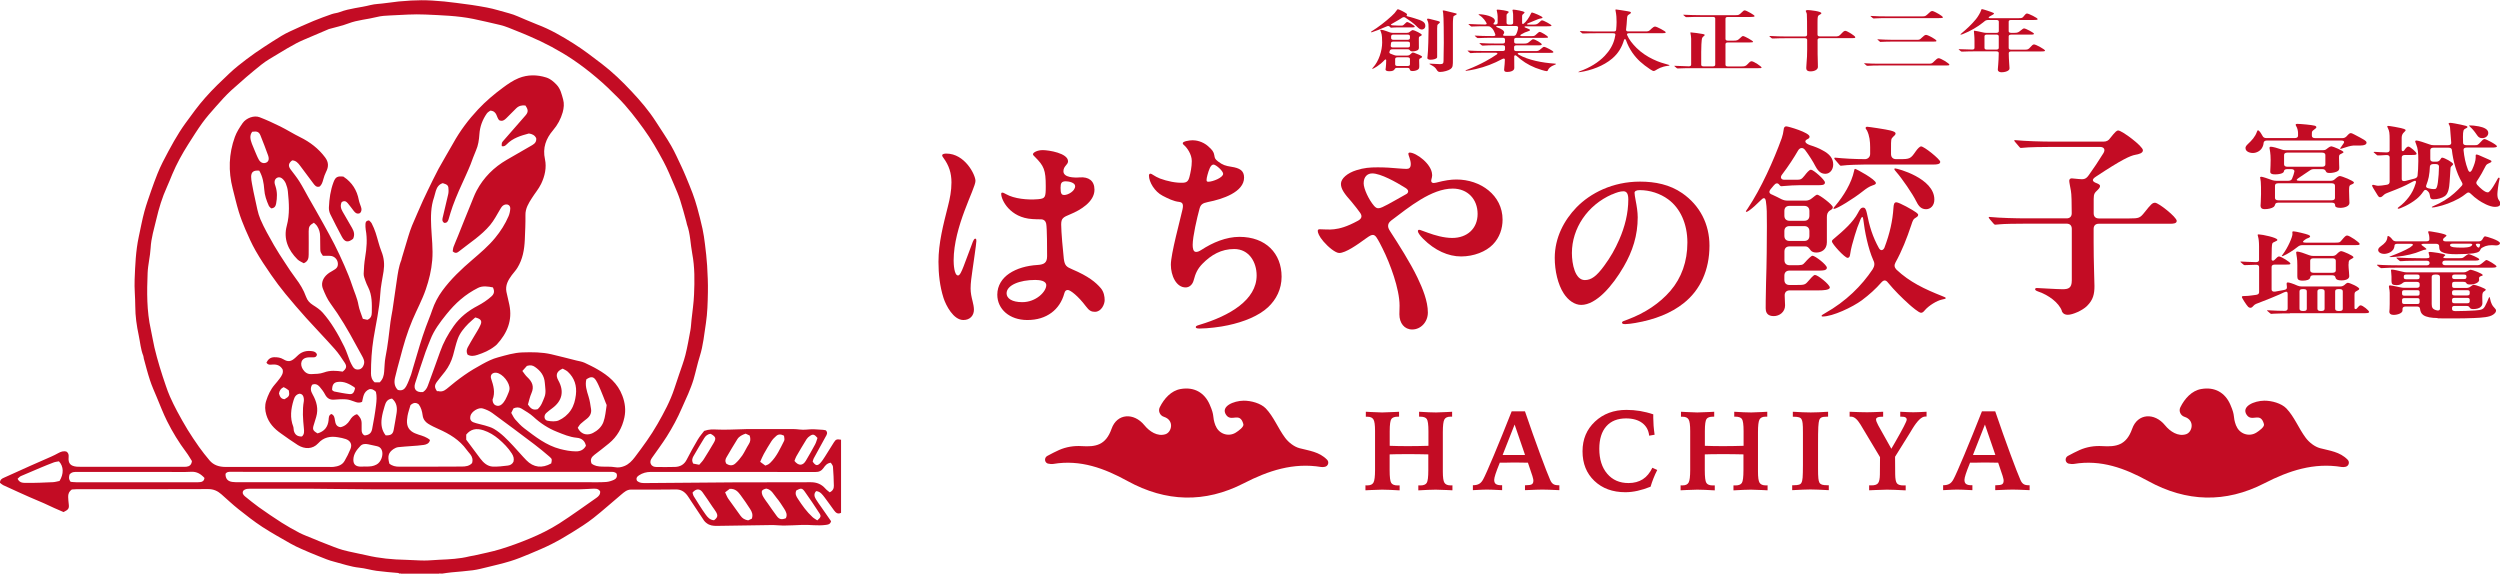 <?xml version="1.0" encoding="UTF-8"?>
<svg id="_レイヤー_2" data-name="レイヤー 2" xmlns="http://www.w3.org/2000/svg" viewBox="0 0 390.53 89.62">
  <defs>
    <style>
      .cls-1 {
        fill: #c30c24;
        stroke-width: 0px;
      }
    </style>
  </defs>
  <g id="_レイヤー_1-2" data-name="レイヤー 1">
    <g>
      <g>
        <path class="cls-1" d="M213.39,64.32c.17,0,.41.02.72.04.88.04,1.48.07,1.79.07.4,0,1.11-.03,2.13-.08.23-.01.4-.02.52-.03v.77h-.2c-.49,0-.83.12-1,.36s-.26.88-.26,1.92v2.27c.48.02.96.03,1.43.04s.93.01,1.39.01c.43,0,.91,0,1.45-.01s1.13-.02,1.78-.04v-2.27c0-1.04-.09-1.68-.26-1.92-.17-.24-.51-.36-1-.36h-.2v-.77c.55.04,1.04.06,1.48.08.44.01.83.03,1.17.03.31,0,.91-.03,1.79-.07.31-.02.55-.03.72-.04v.77s-.07,0-.12,0c-.04,0-.1,0-.17,0-.45,0-.76.15-.92.44s-.24.95-.24,1.96c0,.17,0,.48,0,.93s0,.81,0,1.1v1.81c0,.34,0,.77,0,1.29,0,.51,0,.86,0,1.04,0,.9.08,1.49.25,1.75.17.27.48.41.94.41.09,0,.15,0,.19,0,.04,0,.08,0,.12-.01v.78c-.19-.01-.47-.03-.83-.04-.88-.04-1.47-.06-1.76-.06-.33,0-.72.01-1.17.03-.46.01-.98.04-1.57.08v-.78s.1,0,.17,0c.07,0,.12.01.15.01.49,0,.82-.13.99-.39.17-.26.25-.92.25-1.99v-2.47c-.58-.01-1.11-.02-1.6-.03-.49,0-.97-.01-1.44-.01-.81,0-1.43,0-1.84.01-.42,0-.8.01-1.16.03v2.47c0,1.07.08,1.73.25,1.99.17.26.5.39.99.39.03,0,.08,0,.15-.01.07,0,.13,0,.17,0v.78c-.6-.04-1.12-.06-1.58-.08-.46-.02-.85-.03-1.16-.03-.3,0-.89.02-1.77.06-.35.02-.63.03-.83.04v-.78s.08.01.13.01c.04,0,.12,0,.2,0,.46,0,.77-.15.93-.45.16-.3.24-.95.24-1.94,0-.17,0-.49,0-.95s0-.84,0-1.13v-1.83c0-.32,0-.73,0-1.22,0-.49,0-.82,0-.99,0-.92-.08-1.51-.25-1.79s-.47-.42-.91-.42c-.07,0-.13,0-.17,0-.04,0-.08,0-.11,0v-.77Z"/>
        <path class="cls-1" d="M236.13,64.26h2.09c.83,2.42,1.61,4.64,2.36,6.66.75,2.02,1.27,3.37,1.57,4.04.13.31.29.52.48.65.19.13.45.19.77.19h.19v.77c-.73-.04-1.29-.06-1.67-.07-.39-.01-.72-.02-.98-.02s-.58,0-.98.02-.98.03-1.74.07v-.77h.15c.45,0,.76-.05.92-.15.16-.1.24-.28.24-.55,0-.08,0-.17-.03-.28-.02-.11-.06-.26-.12-.46l-.7-2.08c-.33,0-.76-.01-1.29-.02-.53,0-.86-.01-.99-.01-.25,0-.74,0-1.49.03-.27,0-.48,0-.63,0l-.03.09c-.56,1.37-.84,2.23-.84,2.59,0,.3.08.51.25.64.17.13.45.2.84.2h.15v.77c-.65-.04-1.16-.06-1.52-.07-.36-.01-.66-.02-.89-.02-.2,0-.45,0-.77.02-.32.01-.78.03-1.39.07v-.77c.41,0,.74-.07.99-.22.25-.14.45-.38.63-.72.25-.45.8-1.69,1.66-3.74.86-2.05,1.79-4.34,2.78-6.86ZM236.6,66.32l-1.87,4.75c.22,0,.45,0,.69.01s.57,0,.97,0c.47,0,.84,0,1.1,0,.26,0,.51,0,.74-.01l-1.63-4.75Z"/>
        <path class="cls-1" d="M258.26,64.74c0,.06,0,.15,0,.27,0,.13,0,.22,0,.27,0,.38.02.79.05,1.22.03.43.09.9.16,1.41l-.85.15c-.09-.85-.45-1.51-1.09-1.99-.63-.47-1.47-.71-2.52-.71-1.33,0-2.36.41-3.09,1.24s-1.09,2-1.09,3.51c0,1.63.41,2.93,1.24,3.9s1.93,1.45,3.32,1.45c.87,0,1.61-.2,2.23-.59.62-.4,1.11-1,1.5-1.8l.76.35c-.23.45-.43.9-.6,1.33-.17.43-.32.86-.44,1.28-.69.28-1.37.49-2.03.64-.66.15-1.3.22-1.91.22-1.99,0-3.6-.59-4.84-1.77-1.24-1.18-1.85-2.72-1.85-4.62s.65-3.42,1.94-4.64c1.3-1.22,2.94-1.83,4.93-1.83.72,0,1.42.06,2.11.17.69.12,1.39.29,2.09.53Z"/>
        <path class="cls-1" d="M262.62,64.32c.17,0,.41.02.72.04.88.04,1.48.07,1.79.07.4,0,1.11-.03,2.13-.08.23-.01.4-.02.52-.03v.77h-.2c-.49,0-.83.12-1,.36s-.26.88-.26,1.92v2.27c.48.02.96.03,1.43.04s.93.01,1.39.01c.43,0,.91,0,1.45-.01s1.13-.02,1.78-.04v-2.27c0-1.04-.09-1.68-.26-1.92-.17-.24-.51-.36-1-.36h-.2v-.77c.55.04,1.04.06,1.48.08.44.01.83.03,1.17.03.31,0,.91-.03,1.79-.07.31-.02.55-.03.72-.04v.77s-.07,0-.12,0c-.04,0-.1,0-.17,0-.45,0-.76.15-.92.44s-.24.95-.24,1.96c0,.17,0,.48,0,.93s0,.81,0,1.1v1.81c0,.34,0,.77,0,1.29,0,.51,0,.86,0,1.04,0,.9.08,1.49.25,1.75.17.27.48.41.94.41.09,0,.15,0,.19,0,.04,0,.08,0,.12-.01v.78c-.19-.01-.47-.03-.83-.04-.88-.04-1.47-.06-1.76-.06-.33,0-.72.01-1.17.03-.46.01-.98.04-1.57.08v-.78s.1,0,.17,0c.07,0,.12.01.15.01.49,0,.82-.13.99-.39.17-.26.25-.92.25-1.99v-2.47c-.58-.01-1.11-.02-1.6-.03-.49,0-.97-.01-1.44-.01-.81,0-1.43,0-1.84.01-.42,0-.8.01-1.16.03v2.47c0,1.07.08,1.73.25,1.99.17.26.5.39.99.39.03,0,.08,0,.15-.01.07,0,.13,0,.17,0v.78c-.6-.04-1.12-.06-1.58-.08-.46-.02-.85-.03-1.16-.03-.3,0-.89.02-1.77.06-.35.02-.63.03-.83.04v-.78s.08.01.13.01c.04,0,.12,0,.2,0,.46,0,.77-.15.93-.45.16-.3.24-.95.24-1.94,0-.17,0-.49,0-.95s0-.84,0-1.13v-1.83c0-.32,0-.73,0-1.22,0-.49,0-.82,0-.99,0-.92-.08-1.51-.25-1.79s-.47-.42-.91-.42c-.07,0-.13,0-.17,0-.04,0-.08,0-.11,0v-.77Z"/>
        <path class="cls-1" d="M280.07,64.32c.56.04,1.07.06,1.54.08.47.01.88.03,1.25.03s.76-.01,1.21-.03c.45-.02.95-.04,1.5-.08v.77h-.18c-.39,0-.68.04-.85.12-.17.08-.29.23-.36.44-.06.18-.11.53-.14,1.05-.03.52-.04,1.46-.04,2.81v3.53c0,.81.01,1.37.05,1.68.03.31.09.54.17.68s.21.24.4.31c.19.06.47.09.84.09h.22v.77c-.63-.04-1.18-.06-1.66-.08-.47-.02-.88-.03-1.21-.03-.3,0-.7.01-1.18.03-.48.01-1.04.04-1.67.08v-.77h.21c.38,0,.67-.03.86-.09.19-.06.32-.17.38-.31.09-.16.15-.42.18-.79.03-.36.05-1.02.05-1.98v-5.02c0-.71-.01-1.21-.05-1.49-.03-.28-.09-.49-.17-.63-.07-.14-.2-.24-.39-.3-.19-.06-.45-.09-.8-.09h-.17v-.77Z"/>
        <path class="cls-1" d="M288.92,64.32c.62.03,1.15.05,1.59.06s.82.02,1.16.02c.25,0,.56,0,.94-.02s.9-.04,1.56-.06v.77c-.38,0-.67.03-.84.1-.18.07-.27.18-.27.32,0,.2.11.51.34.93.06.12.11.2.15.27l1.9,3.39.58-1c1.21-2.11,1.82-3.29,1.82-3.54,0-.17-.06-.28-.2-.36-.13-.08-.34-.11-.62-.11h-.19v-.77c.5.03.91.05,1.23.06s.58.02.8.02c.23,0,.51,0,.84-.02s.74-.04,1.24-.06v.75s-.05,0-.08,0c-.03,0-.07,0-.13,0-.56,0-1.22.64-2,1.91-.17.29-.31.52-.41.68l-2.3,3.69.02,2.75c.01.73.1,1.2.28,1.41.17.21.51.32,1.01.32.03,0,.09,0,.17-.01.08,0,.14,0,.18,0v.78c-.63-.04-1.19-.06-1.68-.08-.49-.02-.91-.03-1.25-.03-.31,0-.93.02-1.86.06-.39.02-.69.03-.92.04v-.78s.11,0,.19,0c.08,0,.14.01.18.01.5,0,.85-.11,1.02-.34.18-.22.28-.68.29-1.36l.02-2.71-2.87-4.79c-.04-.07-.1-.17-.18-.3-.5-.82-.98-1.23-1.45-1.23-.06,0-.11,0-.15,0-.04,0-.07,0-.1,0v-.77Z"/>
        <path class="cls-1" d="M309.59,64.26h2.09c.83,2.42,1.61,4.64,2.36,6.66.75,2.02,1.27,3.37,1.57,4.04.13.31.29.52.48.65.19.13.45.19.77.19h.19v.77c-.73-.04-1.29-.06-1.67-.07-.39-.01-.72-.02-.98-.02s-.58,0-.98.02-.98.03-1.74.07v-.77h.15c.45,0,.76-.05.92-.15.16-.1.24-.28.24-.55,0-.08,0-.17-.03-.28-.02-.11-.06-.26-.12-.46l-.7-2.08c-.33,0-.76-.01-1.29-.02-.53,0-.86-.01-.99-.01-.25,0-.74,0-1.49.03-.27,0-.48,0-.63,0l-.03.09c-.56,1.37-.84,2.23-.84,2.59,0,.3.08.51.25.64.17.13.45.2.84.2h.15v.77c-.65-.04-1.16-.06-1.52-.07-.36-.01-.66-.02-.89-.02-.2,0-.45,0-.77.02-.32.01-.78.03-1.39.07v-.77c.41,0,.74-.07.99-.22.25-.14.45-.38.63-.72.25-.45.8-1.69,1.66-3.74s1.79-4.34,2.78-6.86ZM310.07,66.32l-1.87,4.75c.22,0,.45,0,.69.01s.57,0,.97,0c.47,0,.84,0,1.1,0,.26,0,.51,0,.74-.01l-1.63-4.75Z"/>
      </g>
      <g>
        <path class="cls-1" d="M214.16,4.99s.01-.04.12-.11c.99-.6,2.19-1.53,3.09-2.36.43-.39.55-.53.87-.99.03-.04.06-.08.13-.08.06,0,.27.07.35.12.1.04.22.1.3.14.18.09.78.41.78.52,0,.03,0,.04-.03.1-.04.06-.1.18.12.23.32.08.67.16.96.26,1.49.43,1.8.69,1.8,1.23,0,.4-.33.56-.53.56-.27,0-.46-.12-.92-.59-.33-.34-1.02-.85-1.64-1.25-.16-.12-.34-.12-.52-.01-.18.1-.34.21-.52.33-.3.19-.62.37-1.06.61-.3.14-.19.25.09.26.38.02.81.04.92.04h.43c.22,0,.29-.03.5-.24.25-.25.33-.32.43-.32.18,0,1.17.55,1.17.71,0,.09-.03.13-.56.13h-2.1c-.12,0-.53,0-.86.03l-.19.02s-.09-.04-.1-.06l-.09-.09c-.13-.15-.29-.15-.5-.05-.89.4-1.76.73-2.26.89-.03.01-.07.02-.1.02-.06,0-.07-.02-.07-.03ZM216.44,10.83c0-.05.02-.15.04-.32.03-.22.06-.71.06-1.08,0-.15-.1-.22-.27-.04-.33.37-.77.72-1.14.97-.33.22-.65.39-.74.39-.03,0-.04-.01-.04-.03s.01-.04.13-.17c.92-.99,1.43-2.64,1.43-3.91,0-.46-.01-1.24-.18-1.61-.07-.18-.12-.3-.12-.33,0-.04.04-.05.12-.05.18,0,.52.09.81.2.16.06.35.13.55.2.16.05.28.08.46.08h2.22c.19,0,.33-.04.44-.15.19-.15.38-.28.49-.28.22,0,1.4.57,1.4.74,0,.09-.09.15-.21.2-.1.05-.21.09-.22.14-.03.09-.03.19-.03.42,0,.42.01.85.01,1.27,0,.15-.03.22-.13.32-.12.11-.49.24-.87.24-.18,0-.28-.03-.34-.1-.12-.15-.18-.23-.4-.23h-2.41c-.22,0-.35.08-.4.24l-.04.14c-.06.16.01.25.18.32.13.05.34.13.52.2.16.06.28.09.46.09h1.57c.19,0,.34-.04.46-.15.29-.28.37-.33.47-.33.09,0,.27.06.4.12.16.06,1.03.38,1.03.54,0,.08-.03.12-.25.23-.15.07-.21.1-.21.34l.02.85c0,.31-.02.45-.21.58-.16.12-.5.23-.84.23-.31,0-.41-.11-.43-.24-.02-.13-.09-.26-.37-.26h-1.61c-.22,0-.32.07-.38.2-.12.23-.38.33-.86.33-.37,0-.58-.11-.58-.29ZM219.88,7.42c.24,0,.37-.09.37-.26v-.4c0-.17-.13-.26-.37-.26h-2.22c-.24,0-.37.09-.37.26l-.04.39c-.01.18.12.27.36.27h2.27ZM217.31,5.95c0,.17.13.27.37.27h2.2c.24,0,.37-.1.37-.27v-.28c0-.17-.13-.27-.37-.27h-2.2c-.24,0-.37.1-.37.27v.28ZM219.88,10.31c.24,0,.37-.09.37-.26v-.83c0-.17-.13-.27-.37-.27h-1.57c-.24,0-.37.1-.37.27v.83c0,.17.13.26.37.26h1.57ZM222.97,9.04c0-.05.01-.22.03-.27.1-.65.16-3.52.16-4.28,0-.45,0-.94-.15-1.24-.03-.05-.09-.17-.09-.22,0-.05.04-.12.15-.12.06,0,.16.02.25.04l1.3.33c.12.03.31.09.31.19,0,.06-.04.12-.19.23-.15.12-.19.16-.21.26-.04.24-.03.63-.03,1.31v3.54c.01.09.01.2-.1.29-.15.1-.46.23-.95.23-.31,0-.49-.13-.49-.28ZM224.43,10.9c-.18-.27-.3-.46-.95-.79-.15-.08-.18-.1-.18-.13,0-.02.03-.04.07-.04l.53.03c.31.02.95.05,1.05.05.47,0,.55-.13.55-.58,0-.27.01-.54.01-.81,0-.72.03-1.22.03-1.94s-.01-4.19-.1-4.65l-.03-.17c-.01-.06-.04-.16-.04-.18,0-.04.04-.06.1-.06.09,0,.34.05.59.12l1.26.31c.19.04.24.08.24.13,0,.06-.1.13-.19.17-.09.04-.19.09-.27.14-.04.03-.06.07-.07.17-.01.07-.03.15-.03.19-.03.26-.04.56-.04.82v5.48c0,1.16,0,1.33-.38,1.63-.28.22-1.08.45-1.6.45-.28,0-.37-.06-.55-.33Z"/>
        <path class="cls-1" d="M234.96,10.93c0-.08.01-.24.04-.49.03-.22.06-.57.08-1.11.01-.18-.16-.24-.37-.13-1.42.76-2.72,1.25-4.17,1.59-.68.16-1.39.27-1.51.27-.07,0-.1-.02-.1-.04,0-.04.07-.06.38-.18.89-.34,1.86-.79,2.75-1.27.61-.33,1.18-.68,1.76-1.07.19-.14.1-.26-.16-.26h-1.76c-.44,0-1.6,0-2.02.05-.1.01-.15.01-.16.01-.04,0-.09-.03-.13-.07l-.28-.24s-.06-.05-.06-.06c0-.02.03-.03.04-.03h.03c.37.04,1.92.07,2.66.07h2.75c.24,0,.37-.09.37-.26v-.38c0-.17-.13-.26-.37-.26h-1.31c-.44,0-1.21.01-1.68.05h-.15c-.06.01-.1-.02-.15-.06l-.28-.24s-.06-.05-.06-.06c0-.02.03-.03.06-.03h.03c.49.05,1.91.07,2.64.07h.9c.24,0,.37-.09.37-.26v-.38c0-.17-.13-.26-.37-.26h-1.71c-.44,0-1.61.02-2.02.05h-.16s-.09-.02-.13-.06l-.28-.24s-.06-.05-.06-.06c0-.02.03-.03.04-.03h.03c.44.05,1.91.07,2.64.07h.19c.27,0,.37-.09.31-.26-.19-.55-.38-.91-.74-1.15-.13-.1-.27-.12-.44-.12h-.35c-.44,0-1.52,0-2.02.04h-.15c-.06.01-.07,0-.13-.05l-.29-.24c-.06-.05-.06-.06-.06-.08,0-.02.03-.02.04-.02h.04c.72.04,1.91.08,2.48.08.27,0,.33-.1.24-.24-.07-.13-.22-.38-.36-.55-.19-.24-.44-.48-.77-.68-.09-.05-.1-.08-.1-.1,0-.03.04-.04.1-.04.61,0,2.45.3,2.45,1.04,0,.12-.06.23-.16.34-.13.12-.09.23.15.23h.07c.24,0,.37-.1.37-.27v-.99c0-.23-.06-.57-.09-.7-.01-.06-.06-.22-.06-.27,0-.09.06-.1.15-.1.18,0,1.73.16,1.73.37,0,.06-.04.12-.16.2-.13.1-.18.18-.18.34v1.16c0,.17.13.27.37.27h.29c.24,0,.37-.1.37-.27v-1.01c0-.2,0-.55-.06-.78-.02-.06-.04-.15-.04-.18,0-.07.06-.1.16-.1.15,0,1.72.23,1.72.44,0,.05-.03.09-.1.15-.21.18-.28.21-.28.46v1.07c0,.12.13.15.24.08.4-.31.86-.95,1.15-1.6.06-.13.1-.15.16-.15.15,0,1.64.6,1.64.78,0,.08-.06.11-.22.14-.19.04-.33.06-.52.14-.35.14-1.12.47-1.58.65-.18.08-.1.18.06.18h.89c.41,0,.59-.09.83-.32.28-.29.36-.34.49-.34.22,0,1.45.67,1.45.8,0,.13-.31.13-.8.13h-3.24c-.19,0-.25.13-.07.19l.5.2c.22.09.25.14.25.2,0,.07-.1.13-.28.18-.33.09-.68.24-1.14.52-.19.12-.09.24.15.24h1.58c.37,0,.44-.05.71-.31.3-.27.38-.35.5-.35.21,0,1.3.65,1.3.82,0,.1-.07.11-.59.11h-4.33c-.24,0-.37.09-.37.26v.38c0,.17.13.26.37.26h1.02c.65,0,.68-.02,1.15-.42.22-.19.31-.26.44-.26.27,0,1.33.61,1.33.79,0,.16-.22.16-.74.16h-3.21c-.24,0-.37.09-.37.26v.38c0,.17.13.26.37.26h2.91c.49,0,.55-.03.95-.38.27-.23.34-.28.46-.28.21,0,1.45.62,1.45.8,0,.14-.22.14-.78.14h-4.54c-.27,0-.35.14-.13.26,1.52.88,3.77,1.29,5.6,1.41.18.01.25.03.25.07s-.06.06-.22.13c-.67.26-.92.56-1.02.8-.06.15-.12.18-.21.18-.25,0-1.21-.3-1.76-.52-1.23-.5-2.05-1.06-2.96-1.87-.15-.15-.35-.09-.35.08v.42c0,.54.01,1.06.01,1.41,0,.47-.68.61-1.11.61-.4,0-.47-.15-.47-.32ZM236.39,5.6c.21,0,.35-.06.43-.2.19-.35.3-.77.33-1.08.01-.2-.18-.26-.37-.26h-2.88c-.21,0-.24.13-.07.19.81.29,1.14.56,1.14.82,0,.09-.03.19-.13.3-.1.1-.06.22.19.22h1.37Z"/>
        <path class="cls-1" d="M246.57,11.25s.06-.06.24-.13c1.55-.55,2.9-1.38,3.87-2.4.77-.81,1.3-1.71,1.54-2.68.04-.18.09-.4.12-.58.03-.17-.07-.27-.35-.27h-2.54c-.44,0-1.73.01-2.02.04h-.15c-.06.01-.1-.01-.15-.05l-.27-.23s-.07-.06-.07-.08c0-.02.03-.02.06-.02h.03c.84.05,1.94.07,2.64.07h2.56c.22,0,.37-.08.38-.25.04-.42.07-.83.07-1.23,0-.58-.03-1.14-.15-1.71l-.03-.17c0-.07.03-.08.1-.08.13,0,1.48.22,1.83.28.28.05.49.08.49.22,0,.09-.13.18-.24.24-.3.18-.34.23-.37.7-.04.57-.07,1.15-.15,1.72-.01.18.12.27.35.27h2.57c.59,0,.64-.01,1.05-.43.18-.18.4-.33.56-.33.29,0,1.67.75,1.67.89,0,.15-.34.15-.62.15h-5.13c-.27,0-.36.12-.28.29.27.67.81,1.35,1.48,2.02.74.73,1.67,1.34,2.56,1.76.9.44,1.72.67,2.35.84.12.03.22.06.22.1,0,.06-.09.07-.27.09-.99.12-1.51.46-1.95.72-.09.05-.15.08-.24.08-.12,0-.29-.09-.55-.26-1.23-.83-2.01-1.5-2.78-2.59-.4-.57-.75-1.25-.99-1.93-.09-.28-.27-.27-.34,0-.31,1.02-.84,2-1.83,2.84-1.36,1.16-3.31,1.85-4.94,2.1-.12.02-.22.03-.27.03s-.09,0-.09-.04Z"/>
        <path class="cls-1" d="M262.03,10.68c-.06,0-.09-.02-.13-.06l-.28-.24s-.07-.05-.07-.08.04-.02.06-.02h.03c.41.02,1.45.05,2.17.08.24,0,.37-.09.37-.26v-4.06c0-.29-.07-.65-.09-.74-.01-.09-.03-.14-.03-.19,0-.04.01-.05.07-.05.25,0,1.59.19,1.91.26.19.04.25.08.25.15,0,.04-.01.09-.13.17-.1.08-.18.15-.25.27-.13.22-.16,1.73-.16,2.21v1.99c0,.17.13.26.37.26h1.45c.24,0,.37-.09.37-.26V2.9c0-.17-.13-.26-.37-.26h-1.98c-.44,0-1.61.01-2.02.04h-.16s-.07-.01-.12-.05l-.29-.24s-.06-.05-.06-.07.01-.02.04-.02h.03c.72.04,1.92.07,2.66.07h5.42c.47,0,.55-.01.93-.38.3-.29.38-.37.53-.37.25,0,1.54.74,1.54.88s-.29.15-.63.15h-3.55c-.24,0-.37.09-.37.26v3.17c0,.17.13.27.37.27h.87c.55,0,.68-.05,1.03-.39.25-.24.36-.33.47-.33.25,0,1.57.76,1.57.88,0,.1-.13.12-.53.12h-3.41c-.24,0-.37.1-.37.27v3.22c0,.17.13.26.37.26h2.07c.53,0,.71-.02,1.03-.37s.44-.44.62-.44c.33,0,1.55.82,1.55.98,0,.1-.15.1-.55.1h-10.42c-.44,0-1.58.01-2.01.04h-.16Z"/>
        <path class="cls-1" d="M282.16,10.57c0-.19.01-.37.04-.64.07-.75.1-1.43.1-2.17v-1.53c0-.17-.13-.26-.37-.26h-2.87c-.44,0-1.64.01-2.01.04h-.16c-.06.01-.1-.01-.15-.05l-.24-.2c-.09-.07-.1-.09-.1-.12s.04-.02.06-.02h.03c.69.05,1.94.08,2.64.08h2.79c.24,0,.37-.1.37-.28,0-1.47-.01-3.03-.04-3.2-.01-.08-.04-.2-.1-.33-.01-.03-.07-.13-.07-.18,0-.09.16-.14.28-.14.41,0,2.16.2,2.16.49,0,.05-.01.11-.35.29-.21.12-.25.23-.25,1.14v1.93c0,.17.13.27.37.27h2.29c.62,0,.68-.01,1.11-.48.33-.35.43-.39.59-.39.25,0,1.54.79,1.54.99,0,.15-.15.15-.53.15h-4.99c-.24,0-.37.1-.37.27,0,1.83,0,2.84.04,3.65.01.25.01.33.01.58,0,.4-.5.69-1.15.69s-.67-.34-.67-.58Z"/>
        <path class="cls-1" d="M291.54,10.21l-.28-.24s-.06-.04-.06-.06.01-.03.04-.03h.03c.61.05,1.68.07,2.29.07h7.58c.62,0,.65,0,1.05-.42.24-.24.46-.44.65-.44.34,0,1.68.83,1.68,1.01,0,.13-.22.13-.58.13h-10.4c-.38,0-1.43.01-1.74.05-.09,0-.12,0-.13,0-.04,0-.09-.03-.13-.07ZM292.54,2.82l-.28-.24s-.07-.05-.07-.07c0-.02.04-.02.06-.02h.04c.62.06,1.79.07,2.42.07h5.56c.46,0,.5-.02.92-.4.19-.18.41-.44.65-.44.27,0,1.67.79,1.67.99,0,.12-.33.12-.69.12h-8.08c-.43,0-1.42.01-1.77.04-.21.02-.22.02-.28.02-.04,0-.09-.03-.13-.07ZM293.62,6.47l-.29-.24s-.06-.05-.06-.07.04-.02.06-.02h.04c.56.04,1.74.08,2.32.08h3.68c.49,0,.5-.01.87-.36.24-.22.43-.41.63-.41.3,0,1.63.72,1.63.93,0,.12-.16.12-.55.12h-6.28c-.4,0-1.45.01-1.76.04-.1.01-.13.01-.16.01-.06,0-.09-.02-.13-.06Z"/>
        <path class="cls-1" d="M312.08,10.88c0-.17.13-1.16.15-2.59,0-.18-.13-.27-.37-.27h-3.25c-.44,0-1.63.01-2.01.04h-.16s-.07,0-.13-.05l-.28-.23c-.06-.05-.07-.06-.07-.08s.03-.02.06-.02h.03c.49.03,1.29.05,2.02.06.24.01.37-.09.37-.26v-1.15c0-.68-.09-1.27-.09-1.44,0-.08.01-.09.09-.09.13,0,.83.15,1.4.28.16.04.3.05.46.05h1.57c.24,0,.37-.09.37-.27v-1.48c0-.17-.13-.26-.37-.26h-1.25c-.31,0-.49.09-.62.21l-.21.17c-.86.7-2.02,1.37-3.16,1.82-.16.06-.26.09-.32.09-.03,0-.06-.01-.06-.04,0-.03.03-.05.13-.14.83-.68,1.65-1.46,2.29-2.24.31-.38.69-1.02.81-1.4.03-.1.06-.17.12-.17.16,0,1.57.47,1.79.59.06.03.1.08.1.11,0,.03-.03.07-.15.15-.1.06-.24.13-.55.31-.24.17-.16.26.13.26h4.32c.63,0,.69-.02.93-.35.18-.24.33-.38.47-.38.27,0,1.67.7,1.67.87,0,.14-.3.14-.64.14h-3.52c-.24,0-.37.09-.37.26v1.48c0,.17.13.27.37.27h.56c.47,0,.62-.09.99-.4.25-.21.38-.29.49-.29.27,0,1.54.69,1.54.82,0,.15-.24.15-.52.15h-3.06c-.24,0-.37.1-.37.27v1.81c0,.17.13.27.37.27h2.1c.46,0,.61-.02.93-.4.21-.24.38-.42.56-.42.3,0,1.72.79,1.72.96,0,.13-.25.14-.65.14h-4.65c-.24,0-.37.09-.37.27.01,1.09.12,2.13.12,2.34,0,.12-.01.2-.15.33-.18.17-.61.31-1.09.31-.33,0-.58-.13-.58-.39ZM310,7.48c0,.17.13.27.37.27h1.49c.24,0,.37-.1.37-.27v-1.81c0-.17-.13-.27-.37-.27h-1.49c-.24,0-.37.1-.37.27v1.81Z"/>
      </g>
      <g>
        <path class="cls-1" d="M350.77,23.16c0-.19.06-.37.41-.69.55-.51,1.11-1.1,1.38-1.89.06-.18.1-.22.17-.22.08,0,.18.09.33.27.08.12.25.37.39.63.1.2.29.31.58.31h4.44c.33,0,.51-.13.51-.37v-.44c0-.28-.1-.76-.27-1.02-.06-.1-.1-.19-.1-.26,0-.1.13-.13.23-.13.51,0,2.31.16,2.76.29.2.06.24.16.24.24s-.04.16-.41.42c-.25.18-.29.23-.29.59v.32c0,.23.18.37.51.37h4.24c.27,0,.47-.08.66-.27.39-.44.51-.51.66-.51s.27.06.58.22c.55.28,1.25.66,1.52.83.17.12.37.24.37.43,0,.31-.39.45-.92.45-.17,0-.91,0-1.17.01-.41.03-1.05.22-1.6.41-.17.06-.29.1-.35.1-.04,0-.08-.01-.08-.06,0-.03.02-.06.14-.22l.41-.6c.17-.25,0-.42-.39-.42h-11.58c-.33,0-.51.13-.54.37-.02.29-.1.54-.27.82-.29.47-.87.76-1.4.76-.6,0-1.15-.28-1.15-.73ZM353.12,32.22c0-.22.08-.97.08-1.91,0-.79,0-1.51-.04-1.91-.02-.2-.04-.34-.06-.44l-.04-.22c0-.09.04-.13.19-.13.16,0,1.03.28,1.7.53.23.07.41.1.64.1h1.87c.29,0,.49-.1.58-.31.19-.42.29-.78.37-1.13.04-.23-.14-.38-.49-.38h-.62c-.31,0-.47.1-.51.28-.02.12-.04.18-.12.25-.17.17-.7.29-1.25.29-.76,0-.78-.26-.78-.45l.04-.91c.06-1.4-.02-1.98-.12-2.54-.02-.12-.04-.19-.04-.23,0-.07.02-.19.22-.19.25,0,1.13.23,1.42.35l.2.07c.23.09.39.12.64.12h5.84c.27,0,.45-.04.61-.19.08-.06.17-.12.25-.19.27-.2.43-.22.51-.22.2,0,1.87.69,1.87.9,0,.07-.06.13-.35.26s-.35.18-.35.57c0,.72.04,1.38.04,1.6,0,.27-.06.4-.2.51-.25.2-.88.32-1.25.32s-.55-.04-.64-.25c-.1-.24-.25-.35-.55-.35h-1.28c-.25,0-.45.04-.64.18-.64.42-1.19.79-1.89,1.27-.33.24-.23.37.22.37h4.88c.27,0,.47-.07.64-.23.45-.41.64-.51.8-.51.31,0,2.2.76,2.2,1.01,0,.07-.04.18-.31.28-.39.15-.45.2-.45,1.01,0,.59.06,1.67.06,1.91,0,.51-.78.76-1.42.76s-.82-.18-.82-.37v-.07c0-.24-.18-.37-.51-.37h-8.37c-.33,0-.47.12-.51.35-.04.12-.08.21-.2.31-.29.23-.88.35-1.4.35s-.64-.25-.64-.45ZM355.89,28.63c-.33,0-.51.13-.51.37v1.92c0,.23.18.37.51.37h8.35c.33,0,.51-.13.51-.37v-1.92c0-.23-.18-.37-.51-.37h-8.35ZM362.74,26.05c.33,0,.51-.13.51-.37v-1.47c0-.23-.19-.37-.51-.37h-5.43c-.33,0-.51.13-.51.37v1.47c0,.23.19.37.51.37h5.43Z"/>
        <path class="cls-1" d="M374.53,32.53s.04-.07.14-.15c.7-.5,1.19-1.04,1.63-1.61.47-.63.78-1.22,1.07-2.16.12-.37-.06-.47-.45-.25-.29.16-.7.38-1.03.54-.99.5-2.24.94-3.02,1.26-.35.14-.5.28-.72.5-.1.1-.23.15-.35.15-.18,0-.27-.12-.37-.28-.59-.95-.88-1.41-.88-1.53s.13-.13.17-.13c.02,0,.1.01.27.06.29.07.37.09.49.09.31,0,.74-.05,1.32-.15.33-.04.49-.19.49-.49v-3.81c0-.23-.18-.37-.51-.35-.33.01-.66.03-1.03.06h-.29c-.06.01-.1,0-.18-.07l-.41-.35c-.06-.04-.08-.07-.08-.09,0-.03.04-.05.08-.05h.06c.5.03,1.19.08,1.85.09.33.01.51-.12.51-.35v-1.52c0-1.23-.04-1.44-.27-1.92-.06-.13-.1-.22-.1-.28s.08-.07.17-.07c.06,0,.51.06,1.01.15.8.14,1.28.26,1.46.33.17.08.23.13.23.19,0,.06-.04.12-.27.34-.21.19-.35.46-.35.84v1.86c0,.28.25.31.39.12.25-.38.45-.6.66-.6.27,0,1.28.88,1.28,1.11,0,.2-.33.2-.76.2h-1.05c-.33,0-.51.13-.51.37v3.37c0,.31.23.4.6.31.51-.13,1.11-.28,1.36-.35.33-.09.47-.22.51-.46.06-.41.12-1.52.12-2.3,0-1.35-.06-1.93-.35-2.65-.02-.04-.14-.34-.14-.42,0-.08.08-.13.2-.13.27,0,1.32.35,2.04.61.23.09.39.12.64.12h2.24c.33,0,.53-.12.51-.37-.04-.46-.17-2.24-.19-2.42-.02-.13-.06-.28-.14-.41-.04-.06-.08-.12-.08-.16,0-.06.06-.13.27-.13.1,0,.41.04.72.1.49.09,1.5.29,1.75.38.17.06.2.1.2.18s-.08.13-.33.25c-.27.13-.37.29-.37,1.29,0,.31,0,.61.02.94,0,.23.19.35.51.35h1.32c.39,0,.47,0,.88-.46.25-.28.45-.5.64-.5.14,0,.58.22.99.44.49.26.95.56.95.7,0,.16-.37.19-.76.19h-3.95c-.33,0-.54.13-.51.38.1,1.05.31,2.1.68,3.05.2.5.43.5.68-.01.31-.68.54-1.36.54-1.86v-.31c0-.12.04-.16.16-.16.08,0,.29.07.39.12l1.48.65c.37.16.43.19.43.29,0,.12-.06.16-.33.28-.27.12-.45.19-.59.48-.35.72-.85,1.59-1.34,2.32-.14.2-.14.37.02.57.22.26.49.51.78.75.43.35.68.45.91.45.39,0,1.32-1.74,1.5-2.08.06-.12.14-.22.2-.22s.13.04.13.09c0,.03,0,.06-.02.15-.17.69-.33,2-.33,2.33,0,.4.06.72.23.94.23.31.23.44.23.56,0,.31-.29.5-.82.5-.9,0-2.07-.7-2.57-1.04-.45-.31-.88-.66-1.25-1.03-.23-.23-.43-.25-.7-.01-.35.28-.7.53-1.11.76-1.15.63-2.34,1.07-3.52,1.32-.27.06-.47.09-.64.09-.06,0-.1-.02-.1-.05,0-.04.04-.07.24-.16,1.28-.54,2.37-1.2,3.27-2.01.41-.37.82-.75,1.15-1.14.17-.18.18-.34.06-.54-.88-1.52-1.38-3.32-1.58-5.09-.02-.24-.23-.35-.54-.35h-2.32c-.33,0-.51.13-.51.37v1.45c0,.24.18.37.51.37h.41c.29,0,.49-.1.62-.31.16-.28.23-.32.33-.32.31,0,1.69.75,1.69,1,0,.09-.04.15-.17.25-.2.18-.23.25-.24.51-.06.76-.06,1.2-.13,2.02-.06.92-.2,1.83-.74,2.22-.45.32-1.15.51-1.81.51-.31,0-.45-.12-.49-.35-.1-.59-.14-.69-.39-.94-.27-.27-.49-.25-.7.1-.27.4-.6.78-1.03,1.13-1.13.92-2.63,1.53-2.84,1.53-.06,0-.08-.02-.08-.06ZM380.54,29.44c.12-.09.23-.51.29-.98.12-.91.14-1.48.17-2.45,0-.25-.19-.38-.51-.38h-.37c-.33,0-.51.13-.54.37-.02.59-.08,1.14-.18,1.66-.08.42-.23.85-.39,1.29-.1.23.02.4.35.47.29.07.56.12.78.12.19,0,.31-.01.41-.09ZM386.95,21.12c-.51-.76-.84-1.08-1.05-1.27-.16-.15-.2-.18-.2-.2,0-.05.06-.06.1-.06.33,0,.82.03,1.42.15.76.15,1.48.44,1.48,1.02,0,.47-.41.82-.97.82-.33,0-.58-.15-.78-.46Z"/>
        <path class="cls-1" d="M357.72,48.96c-.61,0-1.83-.01-2.49.04-.35.03-.41.03-.43.03-.06,0-.08-.01-.18-.09l-.29-.25c-.1-.09-.19-.14-.19-.19,0-.03.04-.03.06-.03h.1c1.17.06,1.79.09,2.55.09.33.01.51-.12.51-.35v-2.35c-.02-.35-.2-.35-.6-.18l-.68.32c-.87.38-2.02.85-2.8,1.14-.86.32-1.03.37-1.28.65-.2.23-.31.29-.47.29-.14,0-.25-.06-.35-.16-.25-.25-.97-1.36-.97-1.52,0-.09.06-.15.23-.15.24,0,.51-.01.7-.03.27-.03.7-.07,1.29-.16.31-.04.47-.19.47-.41v-3.94c0-.23-.18-.37-.51-.35l-1.75.06c-.06,0-.12-.03-.19-.09l-.29-.25c-.12-.1-.18-.15-.18-.19,0-.03.04-.03.06-.03h.14c.33.03,1.4.06,2.2.09.33.01.51-.12.51-.35v-2.13c0-.68-.06-1.16-.14-1.45-.08-.26-.08-.29-.08-.32,0-.06.04-.08.12-.08h.1c.45,0,2.86.49,2.86.85,0,.09-.04.14-.33.26s-.41.18-.47.35c-.06.2-.1.75-.1,2.45,0,.19.25.28.43.1.43-.44.56-.57.74-.57.31,0,1.77.89,1.77,1.11,0,.12-.06.16-.64.16h-1.79c-.33,0-.51.13-.51.37v3.53c0,.25.23.38.58.32.51-.09,1.01-.18,1.36-.25.37-.06.49-.22.45-.49-.02-.2-.04-.35-.04-.44,0-.15.02-.25.19-.25.18,0,.8.18,1.5.5.23.09.41.13.66.13h6.03c.27,0,.45-.08.66-.24.31-.29.43-.33.53-.33.31,0,1.77.67,1.77.94,0,.13-.14.2-.45.37-.24.13-.29.23-.29.63v2.02c0,.16.25.2.35.07.31-.38.45-.51.61-.51.33,0,1.32.81,1.32,1.03,0,.19-.29.2-1.09.2h-11.29ZM364.84,37.9c.62,0,.66-.03.91-.32.53-.63.68-.79.9-.79.39,0,1.96,1.09,1.96,1.31,0,.15-.08.19-.66.19h-8.23c-.39,0-.58.09-.86.32-.62.5-1.56,1.1-2.16,1.35-.1.04-.17.06-.21.06-.02,0-.06-.01-.06-.04,0-.01.02-.04.14-.2.85-1.11,1.54-2.77,1.54-3.21l-.02-.31c0-.09.1-.12.19-.12.33,0,2,.41,2.3.54.21.09.29.16.29.25,0,.07-.08.19-.37.28-.18.06-.29.12-.51.29-.35.26-.33.41.27.41h4.58ZM366.86,41.29c0,.25.04.82.08,1.22l.04.63c0,.41-.45.66-1.23.66-.58,0-.85-.13-.93-.48-.04-.2-.2-.32-.53-.32h-2.9c-.41,0-.49.18-.51.35-.06.35-.58.49-1.15.49-.76,0-.86-.24-.86-.68v-1.74c0-.38,0-.87-.14-1.66-.02-.12-.04-.25-.04-.31,0-.09.04-.15.19-.15.27,0,1.11.27,1.83.56.23.09.41.12.66.12h2.98c.27,0,.45-.07.64-.25.35-.37.58-.5.72-.5.31,0,1.93.72,1.93.94,0,.1-.08.16-.37.31-.33.18-.39.2-.39.82ZM359.84,48.58c.41,0,.51-.13.51-.37v-2.68c0-.24-.1-.37-.51-.37h-.12c-.39,0-.51.13-.51.37v2.68c0,.23.13.37.51.37h.12ZM364.88,40.72c0-.23-.19-.37-.51-.37h-2.98c-.33,0-.51.13-.51.37v1.52c0,.23.19.37.51.37h2.98c.33,0,.51-.13.51-.37v-1.52ZM363.13,45.53c0-.24-.12-.37-.51-.37h-.1c-.39,0-.51.13-.51.37v2.68c0,.23.12.37.51.37h.1c.39,0,.51-.13.51-.37v-2.68ZM365.97,45.53c0-.24-.13-.37-.51-.37h-.17c-.39,0-.51.13-.51.37v2.68c0,.23.12.37.51.37h.17c.39,0,.51-.13.51-.37v-2.68Z"/>
        <path class="cls-1" d="M371.78,41.81l-.39-.32c-.06-.06-.08-.07-.08-.1,0-.03.04-.04.08-.04h.04c.82.08,2.65.1,3.68.1h3.97c.29,0,.45-.12.45-.38,0-.22-.17-.34-.45-.34h-1.03c-.62,0-2.28,0-2.8.06-.14.01-.23.01-.25.01-.04,0-.12-.01-.2-.09l-.37-.32c-.06-.06-.08-.09-.08-.12,0-.03.02-.03.06-.03h.04c.86.06,2.67.1,3.7.1h.91c.54,0,.47-.19.41-.47-.06-.25-.1-.35-.1-.4,0-.09.1-.12.2-.12.25,0,2.41.26,2.41.5,0,.06-.08.12-.27.28-.14.13.04.2.35.2h2.14c.45,0,.51-.01.84-.28.35-.28.54-.35.62-.35.16,0,1.63.61,1.63.81,0,.2-.41.2-.88.2h-4.42c-.31,0-.47.1-.47.37,0,.23.16.35.47.35h4.79c.51,0,.59-.01,1.03-.38.43-.37.53-.43.61-.43.2,0,1.56.81,1.56.99,0,.22-.45.2-.99.2h-13.98c-1.44,0-2.53.03-2.84.07-.12.01-.16.01-.18.01-.06,0-.1-.01-.2-.1ZM373.26,40.11s.1-.06.27-.12c.92-.34,2.26-.91,2.94-1.33.06-.04.14-.09.37-.29.19-.14.06-.29-.23-.29h-2.01c-.35,0-.54.06-.55.29-.06,1.03-1.17,1.29-1.59,1.29-.6,0-.96-.29-.96-.6,0-.18.08-.35.41-.59.61-.44.97-.78,1.03-1.42.02-.14.04-.19.1-.19.13,0,.44.22.68.56.14.19.33.28.62.28h4.65c.33,0,.51-.1.51-.31,0-.53-.06-.75-.17-1.05-.02-.06-.02-.1-.02-.13,0-.06.08-.09.16-.09.06,0,2.7.38,2.7.68,0,.06-.06.1-.17.19-.25.2-.37.29-.37.49,0,.14.17.23.47.23h5.06c.29,0,.49-.1.62-.31.24-.44.33-.48.43-.48.17,0,2.32.64,2.32,1.07,0,.16-.2.35-.6.35-.1,0-.24-.01-.41-.03-.14-.01-.23-.01-.27-.01-.35,0-.66.04-.93.13-.12.04-.33.13-.55.25-.37.2-.27.44-.51.61-.19.13-.45.22-.91.29-.49.07-1.64.13-2.67.13s-1.59-.1-1.93-.22c-.53-.18-.72-.42-.72-.92v-.12c0-.23-.18-.37-.51-.37h-1.87c-.33,0-.5.12-.33.23.45.32.72.54.72.59s-.04.08-.12.09c-.27.04-.41.07-.68.19-1.11.48-2.47.78-3.74.91-.58.06-.99.07-1.13.07-.06,0-.1-.01-.1-.04ZM380.78,49.68c-.95-.01-1.77-.13-2.24-.47-.31-.22-.45-.53-.51-1.01-.04-.22-.2-.32-.49-.32h-1.73c-.33,0-.51.13-.51.37v.25c0,.41-.74.69-1.4.69-.47,0-.66-.23-.66-.47,0-.06.02-.31.04-.47.02-.23.02-.51.02-.76v-1.76c0-.25-.04-.49-.1-.79-.02-.12-.02-.16-.02-.2,0-.09.04-.16.19-.16.06,0,.72.1,1.63.31.24.06.43.07.66.07h1.87c.29,0,.45-.12.45-.33v-.28c0-.2-.17-.32-.45-.32h-1.69c-.27,0-.43.09-.61.25-.19.15-.47.26-.87.26-.61,0-.78-.15-.78-.63v-.73c0-.26-.08-.88-.08-.98,0-.08.08-.09.17-.09.23,0,1.05.18,1.66.34.23.06.41.09.64.09h8.86c.27,0,.43-.06.64-.19.18-.12.37-.22.47-.22.23,0,1.89.59,1.89.84,0,.07-.06.1-.27.16-.17.04-.31.18-.31.32,0,.1.02.27.02.31,0,.26-.47.68-1.42.68-.35,0-.49-.06-.58-.22-.06-.13-.2-.2-.54-.2h-1.29c-.31,0-.39.12-.39.32v.31c0,.22.08.33.39.33h1.83c.27,0,.45-.06.66-.22.25-.19.41-.28.49-.28.25,0,1.89.57,1.89.78,0,.06-.04.09-.16.18-.27.18-.39.23-.39.91,0,.37.02.66.02,1.02,0,.42-.35.91-1.42.91-.29,0-.45-.04-.58-.25-.1-.18-.2-.24-.54-.24h-1.81c-.31,0-.39.12-.39.32v.18c0,.22.19.31.56.31.95-.01,2.14-.04,3-.1,1.09-.07,1.32-.18,1.6-.69.23-.41.43-.92.51-1.11s.1-.28.17-.28c.06,0,.06.08.1.25.08.37.14.6.27.85.08.18.22.38.43.59.12.12.23.25.23.41,0,.25-.19.44-.44.62-.58.41-1.66.48-3,.54-1.05.05-2.14.06-3.19.06-.76,0-1.75,0-2.51-.01ZM375.6,45.33c-.31,0-.37.12-.37.32v.2c0,.22.06.34.37.34h2.02c.29,0,.35-.12.35-.34v-.2c0-.2-.06-.32-.35-.32h-2.02ZM375.6,46.57c-.31,0-.37.12-.37.32v.26c0,.22.06.34.37.34h2.02c.29,0,.35-.12.35-.34v-.26c0-.2-.06-.32-.35-.32h-2.02ZM375.87,42.89c-.31,0-.37.12-.37.32v.08c0,.22.06.33.37.33h1.75c.29,0,.35-.12.35-.33v-.08c0-.2-.06-.32-.35-.32h-1.75ZM380.37,42.89c-.33,0-.51.13-.51.36v4.24c0,.57.14.85.88,1.01.25.03.41-.07.41-.25v-5c0-.23-.18-.36-.51-.36h-.27ZM386.13,38.34c.17-.2.02-.28-.33-.28h-2.63c-.33,0-.51.1-.43.31.06.12.2.19.55.25.29.04.72.06,1.13.06.37,0,.61,0,.95-.04.43-.06.61-.13.76-.29ZM384.92,42.89h-1.48c-.31,0-.39.12-.39.36,0,.22.08.34.39.34h1.48c.29,0,.37-.1.37-.37,0-.22-.08-.33-.37-.33ZM385.43,46.15c.29,0,.37-.12.37-.34v-.16c0-.2-.08-.32-.37-.32h-2c-.31,0-.39.12-.39.32v.16c0,.22.08.34.39.34h2ZM385.8,46.85c0-.2-.08-.32-.37-.32h-2c-.31,0-.39.12-.39.32v.19c0,.22.08.33.39.33h2c.29,0,.37-.12.37-.33v-.19ZM387.34,38.53l.08-.26c.04-.15-.08-.2-.27-.2h-.14c-.2,0-.31.07-.24.19.1.2.16.26.2.31.23.21.33.08.37-.03Z"/>
      </g>
      <g>
        <g>
          <g>
            <path class="cls-1" d="M275.82,48.2c0-.1,0-1.81.06-4.06.1-2.9.13-6.7.13-8.82s0-2.8-.16-3.9c-.1-.64-.42-.55-.81-.13-.71.71-1.25,1.19-1.74,1.55-.19.16-.42.26-.51.26-.03,0-.06-.03-.06-.06,0-.1.1-.19.29-.48,2.09-3.12,4.06-7.53,5.31-10.98.13-.36.26-.93.29-1.26.03-.45.19-.58.42-.58.32,0,3.64.97,3.64,1.61,0,.23-.19.32-.39.42-.39.19-.45.58.45.9.74.23,1.45.51,1.96.81,1.06.55,1.67,1.22,1.67,2.22,0,.8-.51,1.45-1.22,1.45-.61,0-1.09-.29-1.58-1.22-.32-.64-.97-1.67-1.58-2.48-.35-.48-.84-.42-1.13.1-.61,1.06-1.42,2.32-2.51,3.76-.29.39-.13.74.32.77h1.84c.74,0,.87,0,1.38-.64.32-.42.74-.93,1-.93.39,0,2.19,1.58,2.19,2s-.52.42-1.06.42h-2.87c-.55,0-1.9.06-2.51.13-.23.03-.32.03-.35.03-.13,0-.23-.06-.39-.29-.26-.26-.52-.19-.81.16l-.51.61c-.32.42-.19.68.26.84.55.26,1.03.48,1.45.71.35.16.61.22,1,.22h2.77c.38,0,.71-.13,1-.38.35-.29.68-.55.8-.55.35,0,2.45,1.58,2.45,1.96,0,.26-.19.35-.45.51-.39.26-.48.61-.48,1.03v3.93c0,1.19-.9,1.61-1.64,1.61-.39,0-.68-.1-.87-.32-.29-.38-.45-.64-.9-.64h-2.41c-.52,0-.81.29-.81.81v1.32c0,.51.29.81.81.81h.74c1.19,0,1.29,0,1.67-.45.39-.45.97-1.03,1.16-1.03.42,0,2.25,1.42,2.25,1.87s-.71.45-1.13.45h-4.7c-.52,0-.81.29-.81.8v.64c0,.52.29.81.81.81h.84c1.35,0,1.55,0,1.97-.48s.93-1.09,1.16-1.09c.45,0,2.32,1.51,2.32,1.96,0,.42-1.16.45-1.64.45h-4.6c-.52,0-.84.29-.81.84s.06,1.16.06,1.51c0,1.03-.87,1.67-1.77,1.67s-1.25-.48-1.25-1.16ZM281.84,34.49c.52,0,.81-.29.81-.81v-.71c0-.51-.29-.81-.81-.81h-2.29c-.52,0-.81.29-.81.81v.71c0,.51.29.81.81.81h2.29ZM281.84,37.64c.52,0,.81-.29.81-.81v-.71c0-.51-.29-.8-.81-.8h-2.29c-.52,0-.81.29-.81.8v.71c0,.52.29.81.81.81h2.29ZM284.55,49.36c0-.13.19-.23.52-.42,3.32-1.87,5.76-4.32,7.47-6.89.29-.48.35-.9.1-1.38-.84-1.9-1.35-4.51-1.58-6.44-.03-.26-.06-.32-.16-.32s-.19.19-.26.35c-.42,1.03-.64,1.61-.9,2.51-.35,1.19-.58,1.93-.74,3.03-.03.32-.19.48-.38.48-.45,0-2.45-2.19-2.45-2.57,0-.16.13-.29.26-.38,1.54-1.29,3.06-2.64,3.8-4.06.26-.49.45-.84.81-.84.32,0,.45.26.58.84.42,2.12.9,3.7,1.9,5.51.26.42.61.38.84-.06.87-2.29,1.29-4.25,1.42-6.25.03-.51.1-.87.45-.87.45,0,2.61,1.22,3.09,1.58.13.1.32.26.32.35s0,.26-.29.42c-.48.26-.55.48-.77,1.16-.71,2.13-1.48,4.09-2.48,5.89-.23.42-.19.77.16,1.13,2.06,1.93,4.35,3.02,7.21,4.15.32.13.48.19.48.29s-.16.13-.61.23c-.77.16-2.03.93-2.64,1.64-.19.22-.35.42-.61.42-.35,0-1.51-1-1.83-1.29-1.22-1.1-2.29-2.16-3.35-3.44-.32-.42-.64-.42-1-.03-.9,1.03-1.9,1.93-3.06,2.8-1.48,1.09-4.57,2.54-6.12,2.54-.03,0-.16,0-.16-.06ZM286.41,32.56c0-.1.13-.23.29-.42,1.29-1.51,2.54-3.57,2.93-5.44.03-.16.06-.32.16-.32.19,0,3.25,1.67,3.25,2.22,0,.19-.23.26-.52.36-.55.19-.97.48-1.58.96-1.38,1.1-3.99,2.71-4.44,2.71-.06,0-.1-.03-.1-.06ZM287.28,25.67l-.61-.71c-.1-.13-.13-.16-.13-.23s.03-.1.1-.1h.06c1.32.13,2.99.23,4.64.23.38,0,.8-.29.8-.81v-1.03c0-.96-.1-1.8-.48-2.61-.1-.19-.23-.29-.23-.42,0-.1.1-.19.23-.19.26,0,3.03.42,3.64.58.58.16.81.26.81.49,0,.19-.23.35-.39.51-.32.32-.32.35-.32,1.83v.84c0,.51.29.81.8.81h.52c1.64,0,1.74-.06,2.54-1.22.29-.42.64-.77.84-.77.48,0,2.99,2.03,2.99,2.41s-.55.42-1.03.42h-10.69c-.74,0-2.9.06-3.51.16-.19.03-.26.03-.29.03-.1,0-.19-.1-.29-.22ZM299.36,31.49c-.55-1.16-2.29-3.67-3.09-4.57-.26-.29-.35-.42-.35-.51,0-.06.03-.1.13-.1.32,0,6.12,1.51,6.12,4.86,0,.96-.61,1.51-1.29,1.51-.74,0-1.16-.45-1.51-1.19Z"/>
            <path class="cls-1" d="M322.09,48.56c-.48-1.29-2.09-2.48-3.7-3.02-.39-.13-.48-.26-.48-.36,0-.16.16-.19.29-.19.22,0,3.16.19,3.99.19.9,0,1.45-.16,1.45-1.38v-8.05c0-.51-.29-.81-.8-.81h-6.41c-1.38,0-3.48.03-4.06.1l-.68.06c-.1,0-.16-.03-.29-.19l-.55-.64c-.13-.16-.19-.26-.19-.32s.06-.06.1-.06h.06c1.58.16,4.15.22,5.76.22h6.25c.51,0,.8-.29.8-.8,0-1.55-.03-3.03-.13-3.51-.1-.58-.26-1.32-.26-1.55,0-.19.1-.39.39-.39l1.03.1c.87.1,1.19.03,1.64-.61.68-.93,1.51-2.19,2.29-3.44.32-.55.1-.96-.55-.96h-7.6c-.97,0-3.7.03-4.38.13-.19.03-.32.03-.35.03-.13,0-.19-.06-.29-.19l-.58-.68c-.16-.19-.19-.23-.19-.29s.06-.06.1-.06h.06c1.61.16,4.19.23,5.79.23h7.98c.48,0,.8-.16,1.06-.55.84-1.06,1.03-1.19,1.25-1.19.58,0,3.86,2.45,3.86,3.09,0,.45-.61.61-1.19.71-.74.13-2.09.71-6.15,3.41-.8.51-.48.81.13,1.03.32.13.51.26.51.42s-.06.32-.35.61c-.45.45-.64.55-.64,1.42v2.25c0,.51.29.8.81.8h4.76c1.51,0,1.67-.06,2.41-1,.97-1.22,1.19-1.45,1.61-1.45.55,0,3.38,2.25,3.38,2.83,0,.42-.55.45-1,.45h-11.17c-.52,0-.81.29-.81.81v1.96c0,3.35.13,6.08.13,6.95,0,1.25-.19,2.16-1.16,3.12-.71.71-2.25,1.38-2.99,1.38-.64,0-.87-.35-.97-.61Z"/>
          </g>
          <g>
            <path class="cls-1" d="M151.9,42.27c-.14,1-.28,1.9-.28,2.79,0,.69.14,1.34.31,2,.1.38.21.93.21,1.31,0,.93-.62,1.62-1.65,1.62-1.55,0-2.72-2.27-3.1-3.44-.58-1.83-.79-3.75-.79-5.65,0-2.96.76-5.82,1.48-8.68.31-1.2.55-2.45.55-3.72,0-1.45-.38-2.65-1.24-3.82-.1-.14-.21-.28-.21-.41,0-.24.41-.28.65-.28,2.89,0,4.55,3.31,4.55,4.27,0,1.2-3.41,7.09-3.41,12.43,0,.51.07,2.34.69,2.34.28,0,.55-.62.86-1.41.48-1.2,1.31-3.55,1.45-3.86.07-.17.21-.48.38-.48s.17.21.17.38c0,.41-.52,3.86-.62,4.61ZM166.26,45.82c-.35,1.31-1.07,2.34-2,3.03-1.03.76-2.27,1.14-3.79,1.14-2.76,0-4.68-1.69-4.68-3.96,0-1.45.79-2.58,1.86-3.3,1.17-.79,2.72-1.24,4.44-1.34,1.03-.07,1.48-.35,1.48-1.38s0-4.34-.14-5.06c-.07-.38-.34-.69-.83-.69-.41,0-.72,0-1.34-.04-3.51-.21-4.86-3-4.86-3.93,0-.1.03-.2.17-.2s.28.07.59.24c1.27.72,3.34.93,4.99.79,1.14-.1,1.21-.28,1.21-2.03,0-2.55-.28-3.17-1.69-4.58-.1-.1-.31-.28-.31-.41,0-.28.69-.65,1.52-.65.96,0,3.96.48,3.96,1.75,0,.55-.72.73-.72,1.55,0,1,1.69,1.03,2.58.96,1.34-.1,2.27.51,2.27,1.93,0,1.9-2.24,3.2-3.75,3.82-1.17.48-1.45.65-1.45,1.62,0,1.1.28,4.24.41,5.34.14,1.07.41,1.27,1.31,1.65,2.58,1.1,3.68,2.03,4.48,2.96.48.59.59,1.31.59,1.86,0,.65-.52,1.82-1.52,1.82-.55,0-.9-.17-1.41-.86-1.24-1.65-2.45-2.55-2.82-2.55-.28,0-.45.14-.55.52ZM157.24,45.82c0,.79.83,1.38,2.45,1.38,2.17,0,3.75-1.65,3.75-2.65,0-.69-1.03-.82-1.72-.82-2.45,0-4.48.82-4.48,2.1ZM165.67,29.29c0,1,.17,1.17.59,1.17.59,0,1.69-.62,1.69-1.38,0-.55-.97-.76-1.48-.76-.72,0-.79.41-.79.96Z"/>
            <path class="cls-1" d="M188.76,22.88c.59.51.86.86.93,1.38.07.48.14.62.58.96.72.55,1.17.69,2.07.83,1.31.2,2,.59,2,1.69,0,2.27-3.38,3.38-5.65,3.82-.86.17-1.14.41-1.31,1.04-.38,1.38-1.07,4.37-1.07,5.65,0,.48.07,1.1.52,1.1.21,0,.41-.03.9-.35,1.69-1.1,3.79-2,5.89-2,4.1,0,6.58,2.58,6.58,6.23,0,1.93-.83,3.55-2.1,4.75-1.48,1.38-3.82,2.31-6.27,2.83-1.17.27-3.2.51-4.41.51-.34,0-.62-.03-.62-.2,0-.14,0-.21.58-.38,4.72-1.41,8.92-3.89,8.92-7.71,0-2.07-1.17-4.13-3.51-4.13-2,0-3.58.9-4.96,2.31-.76.79-1.07,1.45-1.38,2.62-.17.62-.65,1.07-1.24,1.07-1.48,0-2.31-1.86-2.31-3.55s1.45-6.96,1.82-8.64c.17-.79.03-1.1-.52-1.17-.9-.1-1.72-.52-2.58-.96-1.27-.65-2.14-2.17-2.14-3.14,0-.17.07-.31.21-.31.28,0,.62.41,1.52.76,1.1.41,2.52.72,3.65.65.52-.04.79-.24.96-.97.14-.55.35-1.48.35-2.41,0-1.07-.76-2.1-1.17-2.45-.17-.14-.24-.21-.24-.35,0-.28,1.03-.45,1.55-.45.48,0,1.52.14,2.45.96ZM189.55,25.71c-.45,0-.72.86-.93,1.62-.1.38-.14.59-.14.79s.07.27.28.27c.69,0,2.31-.65,2.31-1.24,0-.45-1.14-1.45-1.52-1.45Z"/>
            <path class="cls-1" d="M223.73,27.29c0,.27-.07.51-.14.79-.1.48.24.59.76.45,1.34-.35,2.27-.49,3.17-.49,3.75,0,7.2,2.45,7.2,6.27,0,1.38-.45,2.79-1.52,3.89-1.07,1.1-2.96,1.86-4.96,1.86s-4.1-.93-5.92-2.75c-.59-.59-.83-1-.83-1.2,0-.14.07-.21.21-.21.17,0,.41.14,1.41.48.96.35,2.41.79,3.75.79,2.31,0,3.96-1.45,3.96-3.75s-1.55-3.96-3.89-3.96c-3.31,0-6.82,2.89-9.61,4.99-.41.31-.48.62-.48.83s.03.41.35.9c1.27,1.96,3.1,4.82,4.24,7.2.79,1.65,1.62,3.65,1.62,5.44,0,1.48-1.1,2.65-2.45,2.65-1.2,0-2-.97-2-2.38,0-.45.03-.9.03-1.34,0-2.62-1.48-6.58-2.65-8.92-.31-.62-.58-1.17-.96-1.75-.21-.31-.41-.38-.55-.38-.21,0-.38.03-1.14.58-1.27.93-3.13,2.24-4.13,2.24-.58,0-1.72-.93-2.45-1.79-.72-.83-.9-1.41-.9-1.65,0-.2.1-.27.31-.27.48,0,1.55.1,2.24,0,.86-.1,1.93-.35,3.75-1.34.62-.35.65-.76.31-1.24-.31-.41-.69-.96-1.34-1.72-1.07-1.2-1.65-1.96-1.65-2.79s1-1.69,2.41-2.13c1.2-.38,2.1-.45,3.34-.45,1.14,0,2.2.07,3.27.17.34.04,1.07.07,1.24.07.38,0,.65-.17.65-.76,0-.62-.38-1.38-.38-1.58,0-.1.07-.21.2-.21,1.03,0,3.51,1.83,3.51,3.48ZM219.56,29.36c-1.48-.93-3.89-2.27-5.2-2.27-.72,0-1.34.48-1.34,1.55,0,.83.79,2.55,1.62,3.51.24.28.45.38.65.38s.35-.04.65-.17c.93-.41,2.89-1.59,3.79-2.07.17-.1.24-.28.24-.41,0-.17-.14-.35-.41-.52Z"/>
          </g>
        </g>
        <path class="cls-1" d="M255.34,30.15c0,.21.06.58.18,1.22.15.76.31,1.74.31,2.57,0,2.84-.79,5.31-2.2,7.73-1.74,3-4.28,5.96-6.63,5.96-1.01,0-2.02-.7-2.72-1.78-.92-1.4-1.41-3.55-1.41-5.56,0-3.18,1.47-5.9,3.39-7.89,2.17-2.23,5.65-4.03,9.93-4.03,2.38,0,4.65.46,6.6,1.81,2.78,1.93,4.25,4.86,4.25,8.19,0,3.82-1.44,6.94-4.03,8.99-1.96,1.56-4.52,2.57-7.55,3.09-.52.09-1.19.18-1.56.18-.31,0-.52-.03-.52-.24s.28-.24.92-.49c2.69-1.01,4.98-2.54,6.63-4.46,1.74-2.02,2.66-4.59,2.66-7.55s-1.13-5.38-3-6.75c-1.25-.92-2.87-1.44-4.43-1.44-.55,0-.83.15-.83.46ZM251.82,30.36c-3.85,1.68-6.27,5.32-6.27,9.17,0,1.71.49,4.22,2.02,4.22,1.01,0,1.83-.61,3-2.2,1.01-1.37,1.71-2.6,2.38-4.13.86-1.96,1.41-4.09,1.41-6.26,0-.83-.21-1.28-.76-1.28-.49,0-1.07.18-1.77.49Z"/>
      </g>
    </g>
    <g>
      <path class="cls-1" d="M68.92,89.56c-.12.14-.2-.08-.31.05h-5.97c-.1-.11-.21.1-.39-.1-1.09-.1-2.26-.18-3.43-.34-.9-.12-1.79-.4-2.69-.49-1.35-.14-2.61-.6-3.91-.93-.83-.2-1.62-.54-2.42-.86-.9-.35-1.79-.73-2.67-1.12-.59-.26-1.17-.53-1.73-.85-1.48-.85-2.99-1.68-4.42-2.61-1.3-.85-2.53-1.82-3.74-2.78-.92-.73-1.78-1.55-2.67-2.33-.58-.51-1.21-.8-2.04-.8-6.86.03-13.72.02-20.58.02-.27,0-.53.03-.72.04-.46.33-.6.72-.58,1.18.01.37.05.75.09,1.12.08.65-.03.85-.81,1.23-.43-.19-.94-.4-1.45-.63-.54-.24-1.06-.5-1.6-.74-.76-.34-1.53-.65-2.29-.98-.54-.24-1.08-.48-1.61-.72-.83-.38-1.66-.75-2.49-1.14-.2-.1-.37-.27-.5-.37.02-.5.31-.65.61-.78,1.37-.62,2.73-1.24,4.1-1.85,1.1-.49,2.21-.97,3.32-1.46.37-.16.73-.35,1.08-.54.41-.22.83-.39,1.31-.22.29.21.34.49.31.85-.09.97.28,1.39,1.26,1.49.24.02.48.02.73.02,5.3,0,10.6,0,15.9,0,.16,0,.32,0,.48-.01.47-.05.82-.26.89-.89-.27-.42-.55-.93-.9-1.39-1.15-1.53-2.14-3.16-2.99-4.86-.61-1.22-1.09-2.5-1.62-3.76-.36-.86-.75-1.72-1.04-2.61-.37-1.12-.66-2.26-.97-3.4-.04-.13-.02-.27-.07-.4-.42-1.03-.49-2.14-.72-3.21-.32-1.5-.54-3.01-.54-4.55,0-1.4-.16-2.79-.1-4.18.09-2.22.17-4.44.64-6.64.29-1.33.53-2.68.89-4,.3-1.11.7-2.19,1.07-3.28.3-.86.61-1.71.95-2.56.25-.62.52-1.23.82-1.82.58-1.12,1.16-2.24,1.79-3.33.55-.95,1.13-1.89,1.78-2.78.99-1.36,1.98-2.74,3.1-4,1.19-1.35,2.5-2.6,3.81-3.83.84-.79,1.75-1.5,2.67-2.2.87-.67,1.78-1.28,2.7-1.89.89-.59,1.8-1.16,2.71-1.72.43-.26.89-.5,1.35-.71,1.22-.56,2.43-1.12,3.67-1.63.94-.39,1.9-.73,2.86-1.07.4-.14.85-.16,1.25-.32,1.54-.59,3.2-.68,4.78-1.09.75-.19,1.54-.18,2.31-.3.6-.09,1.29-.14,2.08-.26,2.95-.26,4.26-.26,7.13,0,1.27.15,1.25.15,1.88.22,1.6.19,3.18.42,4.77.72,1.2.22,2.33.61,3.5.91.92.24,1.79.69,2.69,1.05.57.23,1.13.48,1.7.7,1.99.75,3.83,1.81,5.62,2.94,1.54.97,2.99,2.08,4.44,3.19,1.69,1.29,3.22,2.77,4.67,4.32,1.38,1.47,2.69,3,3.78,4.7.81,1.26,1.66,2.5,2.41,3.8.6,1.04,1.08,2.16,1.6,3.24.24.5.46,1.02.68,1.54.36.87.72,1.73,1.05,2.61.28.75.53,1.52.74,2.29.3,1.09.58,2.18.82,3.28.17.78.28,1.58.38,2.38.14,1.12.27,2.24.34,3.36.08,1.39.15,2.79.12,4.19-.03,1.61-.07,3.23-.31,4.82-.27,1.72-.42,3.46-.95,5.14-.38,1.2-.63,2.44-.98,3.64-.23.77-.53,1.52-.84,2.26-.31.74-.67,1.46-.98,2.2-.67,1.56-1.47,3.04-2.37,4.47-.72,1.13-1.52,2.2-2.29,3.3-.21.3-.36.61-.19.98.17.37.5.46.87.47.97,0,1.94.03,2.91-.01.8-.03,1.42-.36,1.81-1.12.55-1.08,1.14-2.13,1.75-3.17.31-.52.72-.98.99-1.34.78-.27,1.38-.24,2-.21,1.31.06,2.63-.02,3.95-.05.3,0,.59-.03.89-.03,2.34,0,4.68,0,7.02,0,.7,0,1.4.17,2.09.09.87-.1,1.71-.04,2.57.03.18.01.36.06.5.09.33.39.13.68-.05.99-.63,1.12-1.24,2.25-1.86,3.39-.09.16-.12.35-.16.5.44.65.74.71,1.2.21.27-.29.49-.64.71-.98.48-.75.93-1.51,1.41-2.25.3-.47.45-.51,1.11-.4v11.42c-.54.27-.84-.04-1.1-.39-.5-.67-.96-1.36-1.47-2.02-.34-.43-.66-.93-1.32-.98-.4.41-.29.85-.05,1.25.26.44.57.84.86,1.26.52.75,1.03,1.49,1.52,2.19-.14.52-.49.53-.85.58-1.23.17-2.46-.05-3.69,0-.97.04-1.93.09-2.9.1-.62,0-1.23-.09-1.85-.08-2.85.03-5.7.08-8.55.13-.58.01-1.13-.06-1.6-.43-.15-.11-.3-.24-.4-.39-.69-1.03-1.36-2.06-2.05-3.09-.19-.29-.37-.59-.58-.87-.45-.58-.99-.93-1.78-.91-2.34.04-4.67.02-7.01.02-.62,0-1.05.39-1.48.75-1.46,1.22-2.87,2.5-4.37,3.68-1.05.83-2.19,1.54-3.33,2.25-1.04.65-2.11,1.27-3.21,1.83-1.12.57-2.29,1.05-3.45,1.54-.99.41-1.98.82-3,1.13-1.2.37-2.43.65-3.65.95-.73.18-1.46.37-2.2.47-1.12.15-2.24.22-3.36.33-.51.05-1.01.13-1.55.21ZM68.36,61.08c.51.15.95.05,1.4-.32.9-.76,1.83-1.5,2.79-2.17.9-.63,1.84-1.19,2.8-1.71.77-.42,1.58-.83,2.42-1.05,1.26-.34,2.52-.74,3.86-.78,1.51-.05,3.01-.05,4.49.29,1.31.3,2.6.65,3.9.97.21.05.42.08.63.14.23.06.47.12.68.22.67.33,1.36.64,2,1.02,1.7.98,3.16,2.17,3.89,4.12.43,1.13.56,2.25.32,3.39-.34,1.61-1.12,3.01-2.42,4.07-.75.61-1.51,1.21-2.28,1.79-.46.35-.68.75-.43,1.35.47.39,1.05.46,1.64.48.67.03,1.36-.03,2.01.09.54.1,1,.01,1.48-.18.71-.29,1.2-.82,1.64-1.4,1.26-1.67,2.5-3.35,3.54-5.18,1.01-1.77,1.98-3.56,2.62-5.51.24-.74.5-1.47.74-2.21.34-1.02.73-2.02.99-3.05.32-1.27.54-2.57.78-3.86.1-.53.11-1.07.17-1.6.14-1.33.35-2.66.4-4,.09-2.12.12-4.24-.28-6.35-.29-1.53-.29-3.1-.83-4.58-.05-.15-.07-.31-.11-.47-.31-1.11-.59-2.22-.95-3.32-.26-.81-.6-1.6-.94-2.39-.53-1.23-1.03-2.47-1.66-3.65-.94-1.75-1.92-3.47-3.09-5.08-1.23-1.7-2.5-3.36-3.98-4.85-1.08-1.09-2.18-2.16-3.35-3.14-1.18-1-2.42-1.96-3.71-2.83-2.16-1.45-4.46-2.67-6.86-3.69-.62-.26-1.23-.53-1.86-.77-.9-.35-1.79-.77-2.72-.98-1.38-.31-2.76-.66-4.16-.94-2.47-.5-4.96-.56-7.45-.68-1.82-.09-3.65.06-5.48.14-.72.03-1.46.07-2.15.25-1.45.37-2.97.45-4.39.99-1,.38-2.05.6-3.08.89-.13.04-.25.11-.37.16-.81.35-1.63.69-2.44,1.04-.76.33-1.53.63-2.27,1.02-.97.51-1.91,1.08-2.85,1.65-.89.54-1.82,1.05-2.63,1.7-1.59,1.27-3.14,2.6-4.65,3.97-.87.79-1.66,1.69-2.44,2.57-.73.82-1.46,1.65-2.11,2.54-.78,1.08-1.49,2.22-2.21,3.35-.95,1.5-1.8,3.04-2.49,4.68-.28.67-.54,1.34-.84,2-.74,1.62-1.25,3.32-1.65,5.03-.35,1.48-.81,2.94-.89,4.49-.07,1.31-.42,2.6-.47,3.91-.12,2.95-.15,5.91.5,8.82.21.94.35,1.9.57,2.83.24,1.02.52,2.02.82,3.02.3,1,.63,1.99.97,2.98.19.56.39,1.11.63,1.65.35.78.72,1.55,1.13,2.31.52.97,1.06,1.93,1.63,2.87.56.91,1.16,1.8,1.78,2.68.51.72,1.06,1.41,1.63,2.09.65.78,1.54,1.04,2.52,1.04,5.38,0,10.76,0,16.14,0,.24,0,.49.02.73-.01.69-.08,1.34-.28,1.71-.92.35-.6.67-1.23.93-1.88.29-.71,0-1.28-.72-1.54-.4-.14-.83-.22-1.25-.29-1.18-.2-2.23,0-3.08.95-.86.95-2.12.93-3.16.28-.9-.57-1.78-1.2-2.65-1.82-1.06-.74-1.91-1.63-2.29-2.92-.21-.72-.25-1.43-.03-2.14.29-.93.69-1.8,1.33-2.55.28-.33.56-.65.81-1,.3-.41.59-.84.44-1.39-.34-.59-.85-.8-1.5-.77-.35.01-.76.15-1.03-.3.26-.52.63-.84,1.25-.84.49,0,.94.05,1.39.32.76.46,1.21.37,1.88-.24.16-.14.31-.29.47-.44.63-.56,1.38-.7,2.18-.58.32.05.63.17.72.54-.05.31-.25.41-.51.42-.24,0-.48,0-.73,0-1.35.04-1.42,1.14-.97,1.85.3.47.7.79,1.32.77.67-.03,1.34-.02,1.99-.26.96-.36,1.95-.28,2.92-.13.58-.45.69-.82.33-1.37-.49-.74-.97-1.49-1.56-2.15-1.46-1.65-3-3.23-4.47-4.86-1.11-1.24-2.2-2.5-3.25-3.78-.78-.95-1.52-1.94-2.22-2.95-.85-1.23-1.69-2.48-2.43-3.78-.61-1.07-1.11-2.2-1.6-3.33-.39-.91-.75-1.84-1.04-2.79-.36-1.18-.63-2.38-.94-3.58-.7-2.73-.62-5.43.34-8.07.28-.77.74-1.48,1.21-2.16.57-.81,1.8-1.25,2.65-.92,1.1.42,2.17.92,3.23,1.44,1.05.52,2.05,1.16,3.11,1.68,1.54.76,2.86,1.77,3.9,3.16.56.75.56,1.46.15,2.25-.19.38-.33.78-.44,1.19-.11.42-.24.82-.55,1.1-.55.19-.78-.19-1.02-.5-.7-.92-1.38-1.85-2.07-2.77-.31-.42-.65-.79-1.22-.81-.59.45-.65.87-.24,1.42.47.62.96,1.23,1.37,1.88.5.79.93,1.63,1.39,2.45.78,1.38,1.58,2.74,2.34,4.13.6,1.08,1.19,2.16,1.75,3.26.54,1.08,1.06,2.17,1.54,3.28.45,1.03.88,2.07,1.23,3.14.33,1.02.8,1.98.98,3.06.13.73.45,1.42.68,2.13.31.07.54.12.71.16.57-.24.68-.67.69-1.15.02-1.35.06-2.69-.57-3.94-.17-.33-.32-.68-.44-1.03-.12-.35-.27-.72-.26-1.08.03-.86.09-1.72.23-2.56.24-1.44.36-2.87.09-4.32-.05-.29-.05-.59-.04-.88,0-.29.1-.53.56-.57.11.12.31.27.41.46.24.48.46.97.62,1.48.32.97.53,1.97.91,2.92.41,1.01.49,2.02.33,3.08-.18,1.19-.46,2.38-.52,3.58-.13,2.34-.68,4.62-1.05,6.92-.29,1.81-.4,3.62-.4,5.45,0,.51.12,1.01.57,1.4h.8c.5-.48.64-1.05.69-1.65.07-.75.06-1.51.2-2.24.37-1.84.56-3.71.79-5.57.07-.61.22-1.21.31-1.82.23-1.54.45-3.08.67-4.62.16-1.09.3-2.18.72-3.21.03-.07.03-.16.05-.24.34-1.16.68-2.31,1.04-3.47.17-.56.36-1.13.58-1.67.55-1.31,1.13-2.6,1.7-3.9.23-.51.47-1.02.72-1.52.57-1.15,1.11-2.32,1.72-3.45.73-1.34,1.53-2.64,2.28-3.98,1.07-1.94,2.39-3.69,3.9-5.3,1.18-1.26,2.5-2.37,3.88-3.39.77-.57,1.59-1.14,2.47-1.49,1.38-.55,2.83-.55,4.27-.1.67.21,1.16.64,1.63,1.13.62.65.8,1.5,1.03,2.32.18.66.11,1.32-.07,1.99-.3,1.05-.8,1.98-1.51,2.81-1.11,1.31-1.65,2.74-1.26,4.53.28,1.29-.02,2.64-.6,3.84-.38.79-.97,1.47-1.44,2.22-.52.81-1.03,1.62-1.01,2.66.02,1.29-.05,2.58-.1,3.86-.07,1.54-.33,3.04-1.16,4.38-.25.41-.59.76-.88,1.15-.57.77-1.03,1.59-.83,2.6.14.68.32,1.36.46,2.04.5,2.42-.34,4.42-1.96,6.18-.11.12-.24.21-.37.31-.79.62-1.71,1.01-2.66,1.32-.51.17-1.04.25-1.54-.04-.2-.39-.17-.76.01-1.11.3-.57.64-1.12.96-1.67.36-.63.78-1.23,1.06-1.89.27-.63.02-.93-.83-1.14-.32.29-.71.61-1.07.96-.7.71-1.34,1.48-1.68,2.43-.3.83-.48,1.7-.72,2.55-.26.91-.67,1.75-1.25,2.51-.41.53-.85,1.04-1.25,1.58-.43.58-.42.91.02,1.53ZM38.02,76.62c-.23.39-.04.68.25.92.71.57,1.41,1.15,2.15,1.68,1.18.84,2.37,1.65,3.59,2.43.9.57,1.84,1.1,2.78,1.59.69.35,1.42.61,2.14.91.62.26,1.23.52,1.85.75.92.35,1.84.75,2.79,1.02,1.21.33,2.46.53,3.68.82,2.02.48,4.07.67,6.15.71.97.02,1.93.11,2.9.11.78,0,1.55-.09,2.33-.12,1.58-.07,3.16-.14,4.71-.53.23-.06.48-.08.71-.13,1.38-.32,2.78-.58,4.14-1,1.53-.47,3.04-1.02,4.53-1.64,1.62-.67,3.18-1.44,4.64-2.37,1.98-1.27,3.89-2.67,5.82-4.01.34-.24.61-.52.57-1-.31-.51-.82-.42-1.3-.41-.67.02-1.34.09-2.01.09-10.68,0-21.35.01-32.03,0-3.2,0-6.4-.08-9.59-.09-3.28-.02-6.56,0-9.84,0-.36,0-.7.03-.97.3ZM62.2,60.92c.69.19,1.04-.19,1.27-.61.3-.56.51-1.17.74-1.77.11-.3.17-.62.27-.93.37-1.23.72-2.47,1.1-3.7.29-.95.6-1.89.94-2.82.31-.88.7-1.74.99-2.63.37-1.1.91-2.12,1.59-3.05,1.34-1.83,2.99-3.38,4.7-4.84,1.24-1.07,2.49-2.12,3.54-3.4.86-1.04,1.58-2.17,2.11-3.41.15-.36.24-.77.26-1.17.02-.51-.39-.77-.88-.61-.37.12-.52.42-.71.73-.49.83-.94,1.7-1.55,2.44-1.39,1.66-3.23,2.81-4.91,4.15-.27.22-.57.31-.94-.04.04-.2.04-.47.13-.7.22-.58.47-1.14.7-1.71.34-.84.67-1.69,1.01-2.53.33-.82.66-1.64,1-2.46.29-.69.54-1.41.89-2.07,1.1-2.07,2.7-3.66,4.72-4.83,1.32-.77,2.64-1.54,3.97-2.29.44-.25.69-.58.62-1.09-.23-.48-.64-.65-1.14-.73-1.25.34-2.51.7-3.47,1.7-.19.2-.45.39-.77.27-.02-.54-.01-.53.33-.92,1.13-1.29,2.27-2.58,3.39-3.88.45-.52.43-.9-.03-1.54-.53-.07-1.03.04-1.44.45-.51.52-1.02,1.03-1.54,1.54-.3.29-.61.54-1.11.31-.45-.44-.3-1.42-1.38-1.5-.13.1-.41.24-.56.46-.67.96-1.07,2.03-1.15,3.22-.06.89-.18,1.76-.55,2.58-.32.71-.56,1.45-.84,2.17-.22.55-.46,1.08-.7,1.62-.37.83-.76,1.65-1.12,2.48-.34.79-.67,1.58-.96,2.39-.25.68-.44,1.38-.65,2.07-.1.33-.27.59-.69.54-.4-.27-.27-.64-.18-1.01.28-1.17.56-2.34.83-3.52.04-.18.04-.37.04-.56,0-.73-.11-.87-.9-1.11-.6.18-.9.63-1.08,1.19-.11.33-.17.68-.28,1.01-.53,1.5-.52,3.06-.45,4.62.08,1.74.31,3.46.16,5.22-.13,1.58-.5,3.08-1,4.54-.56,1.64-1.4,3.18-2.08,4.78-.41.96-.76,1.94-1.08,2.94-.33,1.02-.59,2.06-.87,3.09-.27,1.01-.56,2.01-.79,3.03-.15.7-.09,1.39.49,1.92ZM40.53,26.66c-.91-.09-1.29.19-1.3.95,0,.34.06.69.12,1.03.16.84.31,1.69.51,2.52.24,1.04.4,2.13.82,3.1.6,1.4,1.37,2.72,2.12,4.05.53.93,1.12,1.82,1.71,2.72.54.83,1.08,1.66,1.68,2.45.67.88,1.24,1.82,1.61,2.86.21.6.58.99,1.1,1.32.54.34,1.1.71,1.51,1.18.65.74,1.24,1.55,1.76,2.39.6.95,1.13,1.94,1.62,2.95.35.72.58,1.5.88,2.24.12.3.28.57.44.85.21.37.55.52.96.44.41-.07.63-.36.76-.75.18-.52-.05-.95-.28-1.37-.32-.59-.66-1.17-.97-1.76-1.19-2.22-2.46-4.39-3.96-6.43-.5-.68-.85-1.49-1.17-2.28-.31-.76-.08-1.5.47-2.08.31-.32.7-.57,1.1-.78.56-.3.79-.57.76-1.1-.03-.55-.41-1.02-.96-1.16-.18-.04-.37-.04-.56-.04-.29,0-.58,0-.82,0-.39-.58-.4-.58-.41-1.11-.01-.64-.02-1.29-.02-1.93,0-.58-.16-1.12-.47-1.6-.13-.21-.35-.37-.51-.53-.68.4-.81.62-.81,1.34,0,1.21.02,2.42,0,3.63,0,.54-.08,1.08-.77,1.36-.31-.19-.71-.33-.98-.6-1.46-1.46-2.22-3.21-1.67-5.26.48-1.79.35-3.56.17-5.35-.04-.42-.16-.85-.32-1.24-.13-.31-.35-.62-.62-.82-.49-.37-1.14-.03-1.14.59,0,.23.08.47.16.7.28.87.25,1.75.09,2.63-.07.38-.2.74-.78.78-.1-.11-.29-.24-.37-.41-.36-.81-.65-1.63-.71-2.54-.07-1.01-.25-2.02-.78-2.94ZM96.33,74c-.29-.33-.65-.29-1-.29-7.21,0-14.42,0-21.63,0-11.49,0-22.98,0-34.47,0-1.02,0-2.04,0-3.07-.01-.35,0-.71-.03-.93.32-.02.72.31,1.15,1.03,1.26.4.06.8.05,1.21.05,18.21,0,36.43,0,54.64,0,.86,0,1.72.02,2.58-.04.41-.03.84-.17,1.22-.34.37-.17.56-.5.41-.98ZM64.12,63.3c-.15.54-.36,1.09-.46,1.67-.15.89-.2,1.8.64,2.42.31.23.7.38,1.07.5.64.2,1.27.38,1.8.84-.12.55-.54.7-.96.77-.63.1-1.28.13-1.92.18-.69.06-1.39.09-2.08.17-.25.03-.52.15-.73.29-.81.56-.97,1.11-.66,2.28.44.37.98.49,1.56.48,1.42,0,2.85,0,4.27,0,1.83,0,3.66,0,5.48-.02.6,0,1.18-.07,1.61-.54.16-.53.04-.98-.28-1.38-.18-.23-.39-.45-.56-.69-1.12-1.56-2.69-2.49-4.4-3.25-.56-.25-1.12-.51-1.64-.84-.46-.29-.77-.73-.84-1.31-.08-.61-.24-1.21-.61-1.7-.43-.33-.81-.3-1.29.12ZM99.55,75.14c.42.35.94.33,1.45.32,4.54-.04,9.08-.08,13.63-.11,4.01-.02,8.01,0,12.02-.02.92,0,1.67.29,2.28.99.2.23.47.41.68.59.5-.24.66-.61.65-1.03-.02-.99-.06-1.99-.14-2.97-.02-.23-.23-.44-.34-.63-.61.08-.88.46-1.14.83-.3.43-.71.64-1.24.62-.24,0-.48,0-.73,0-6.16,0-12.32,0-18.48-.01-2.18,0-4.36.01-6.54,0-.67,0-1.28.17-1.83.53-.32.21-.52.48-.29.89ZM48.76,60.1c-.32.52-.22,1,.07,1.5.63,1.11.94,2.27.56,3.54-.12.39-.23.77-.35,1.15-.26.78-.18.98.57,1.41,1.05-.31,1.61-.98,1.72-2.07.04-.36-.02-.76.43-.96.46.19.5.59.56.99.08.53.23,1.01.89,1.07.63-.15,1.1-.52,1.44-1.08.25-.42.56-.79,1.12-.95.42.36.72.81.72,1.42,0,.35,0,.7,0,1.05,0,.37.11.69.48.85.66-.07,1.03-.34,1.16-.99.24-1.24.46-2.48.61-3.73.09-.71.14-1.44-.02-2.1-.36-.36-.72-.49-1.04-.4-.95.42-.93,1.28-1.12,1.97-.48.23-.84.1-1.23-.05-.42-.16-.86-.31-1.3-.34-.61-.04-1.23,0-1.84.05-.68.05-1.11-.22-1.42-.82-.22-.42-.52-.82-.83-1.18-.29-.33-.66-.55-1.16-.34ZM77.02,44.9c-.8-.16-1.64-.29-2.36.08-.95.48-1.86,1.08-2.67,1.77-.83.7-1.59,1.52-2.28,2.38-.97,1.21-1.91,2.45-2.48,3.92-.25.65-.53,1.29-.76,1.94-.55,1.62-1.1,3.24-1.62,4.88-.3.94.18,1.46,1.22,1.38.37-.24.61-.57.76-.99.63-1.76,1.3-3.51,1.91-5.28.51-1.46,1.24-2.78,2.13-4.04.98-1.4,2.28-2.4,3.77-3.18.76-.4,1.47-.87,2.11-1.44.41-.36.56-.77.26-1.4ZM31.95,74.67c-.58-.63-1.2-1.02-2.1-.97-1.29.07-2.58.02-3.87.02-4.62,0-9.25,0-13.87,0-.43,0-.87-.04-1.24.39-.1.33-.19.72.17,1.16.3.02.67.07,1.03.07,6.13,0,12.26,0,18.38,0,.27,0,.54,0,.81-.03.35-.03.62-.18.68-.65ZM86.11,72.39c.13-.64.16-.67-.28-1.06-.77-.67-1.56-1.31-2.37-1.93-2.18-1.65-4.37-3.29-6.58-4.9-.43-.31-.94-.53-1.45-.69-.69-.22-1.79.48-1.95,1.18-.1.45.02.8.48.98.57.22,1.19.31,1.78.49.48.15.99.28,1.41.53,1.17.69,2.09,1.67,3.01,2.65.7.74,1.35,1.53,2.07,2.26,1.11,1.14,2.46,1.29,3.88.49ZM79.86,64.49c.21.36.37.74.62,1.03.44.5.9,1,1.43,1.4,1.72,1.3,3.42,2.66,5.59,3.22.81.21,1.61.36,2.45.37.72.01,1.24-.25,1.58-.87-.15-.74-.62-1.19-1.45-1.26-1.09-.1-2.08-.53-3.06-.92-1.37-.54-2.6-1.34-3.7-2.36-.54-.5-1.22-.87-1.85-1.27-.39-.24-.81-.23-1.26-.03-.09.18-.18.36-.33.67ZM72.82,68.67c.79,1.06,1.49,2.01,2.2,2.95.5.66,1.11,1.23,1.97,1.27.77.03,1.55-.07,2.32-.16.38-.04.72-.22.9-.6.13-.48,0-.88-.26-1.29-.56-.88-1.28-1.6-2.05-2.26-.7-.59-1.48-1.07-2.36-1.36-1.16-.38-2.02-.18-2.71.67v.77ZM91.6,59.24c-.24.92.06,1.81.34,2.71.2.63.29,1.3.39,1.96.09.61-.16,1.1-.63,1.48-.33.27-.68.52-.99.81-.2.19-.33.44-.46.62.6,1.24,1.68,1.17,2.37.82.73-.37,1.36-.95,1.64-1.71.3-.82.36-1.72.5-2.58.02-.12-.07-.25-.12-.38-.26-.67-.52-1.35-.8-2.01-.22-.51-.43-1.04-.72-1.51-.39-.64-.8-.68-1.51-.2ZM87.89,57.59c-.95.41-1.14,1-.67,1.84.94,1.69.61,3.19-.95,4.34-.32.24-.65.48-.94.75-.44.41-.33,1.12.22,1.21.56.1,1.24.16,1.73-.06.73-.33,1.39-.85,1.88-1.58.5-.75.69-1.55.8-2.4.17-1.42-.21-2.64-1.26-3.62-.24-.22-.57-.35-.81-.49ZM9.22,72.06c-.28.06-.58.08-.84.18-.7.26-1.39.55-2.09.84-1.01.42-2.03.85-3.03,1.29-.2.09-.35.28-.51.42.33.72.96.63,1.44.64,1.37.02,2.73-.05,4.1-.11.36-.02.72-.14,1.01-.19.68-1.1.66-2.26-.09-3.06ZM83.95,63.95c.59-.49.82-1.21,1.1-1.91.29-.73.11-1.47.06-2.22-.08-1.13-.66-1.89-1.54-2.5-.35-.25-.73-.33-1.26-.16-.18.2-.42.47-.71.79.28.36.49.71.78.97.76.71,1.1,1.47.64,2.5-.26.58-.38,1.21-.55,1.77.37.54.72.94,1.48.74ZM57.02,72.88c.91.01,1.29-.05,1.79-.31.72-.36,1.14-1.54.82-2.28-.15-.36-.43-.53-.79-.6-.44-.09-.89-.19-1.33-.29-.44-.09-.9-.07-1.21.26-.57.6-1.09,1.26-1.1,2.16,0,.61.26.96.86,1.05.31.05.64,0,.96,0ZM47.17,68.18c.4-.35.34-.82.3-1.27-.14-1.42-.26-2.83-.01-4.24.02-.13.01-.27,0-.4-.04-.41-.21-.72-.66-.77-.55.11-.78.49-.93.99-.43,1.39-.6,2.76-.06,4.16.07.19.04.43.09.63.16.64.6.95,1.28.9ZM76.94,62.43c.02.37.11.7.47.88.35.18.7.09.97-.15.23-.2.42-.47.57-.74.19-.35.34-.72.49-1.09.07-.17.13-.35.15-.53.09-.99-1.07-2.44-2.04-2.57-.6-.08-1.03.33-.83.92.36,1.08.68,2.15.22,3.29ZM61.24,62.26c-.8.1-1,.65-1.16,1.19-.19.62-.36,1.24-.45,1.88-.14.98,0,1.91.62,2.68.81.03,1.13-.2,1.25-.87.15-.87.32-1.74.45-2.61.13-.86.02-1.65-.71-2.27ZM117.45,81.01c.21-.63,0-1.07-.26-1.48-.48-.74-.97-1.48-1.5-2.18-.38-.51-.8-1.03-1.7-.99-.16.12-.42.32-.72.55.19.38.3.72.49.99.63.9,1.29,1.77,1.92,2.67.28.4.65.62,1.19.72.17-.08.38-.18.58-.27ZM113.44,72.41c.49.35,1,.38,1.42,0,.42-.37.78-.81,1.1-1.27.37-.55.64-1.18,1-1.74.28-.42.32-.83.15-1.36-.2-.09-.43-.21-.63-.3-.56.19-1.02.43-1.3.87-.59.92-1.13,1.88-1.69,2.82-.17.29-.26.59-.06.97ZM119.55,72.73c.22-.09.35-.12.46-.19.13-.08.26-.19.37-.3.97-.96,1.5-2.19,2.11-3.38.11-.22,0-.55-.02-.8-.48-.25-.87-.26-1.21.04-.28.24-.55.51-.75.82-.42.65-.82,1.32-1.19,1.99-.21.37-.36.77-.57,1.23.3.22.56.42.8.59ZM119.02,76.69c-.09.52.17.85.38,1.19.15.25.34.48.51.72.48.68.94,1.37,1.44,2.03.39.52.77.58,1.41.32.28-.55.02-1.04-.27-1.49-.38-.58-.75-1.18-1.2-1.71-.46-.54-.75-1.27-1.6-1.43-.13.04-.28.08-.43.15-.09.05-.16.14-.25.21ZM109.22,72.61c.28-.33.53-.57.71-.86.53-.83,1.04-1.68,1.54-2.53.44-.74.36-.99-.45-1.45-.47.03-.79.31-1.02.68-.58.93-1.13,1.88-1.68,2.82-.19.33-.29.69-.03,1.15.25.05.55.11.93.18ZM39.41,20.57c-.48.61-.29,1.25-.06,1.89.14.38.3.75.46,1.12.2.46.38.94.63,1.38.27.48.75.63,1.15.44.37-.17.49-.54.29-1.12-.38-1.06-.78-2.1-1.2-3.14-.22-.54-.55-.67-1.25-.56ZM111.55,81.26c.56-.42.63-.73.3-1.29-.18-.3-.39-.57-.59-.86-.51-.75-1-1.52-1.54-2.25-.42-.57-1.04-.53-1.54.1.06.17.09.39.2.57.6.95,1.18,1.92,1.84,2.83.3.42.66.87,1.33.91ZM124.1,72c.64.81,1.31.77,1.78-.02.51-.85.99-1.71,1.46-2.58.17-.32.25-.69.36-.99-.49-.58-.71-.63-1.18-.31-.2.13-.39.3-.52.5-.55.88-1.08,1.78-1.6,2.68-.13.22-.2.48-.3.73ZM124.4,76.61c-.26.53,0,.94.24,1.31.67,1.03,1.38,2.03,2.29,2.86.23.21.51.35.74.51.56-.48.63-.66.33-1.12-.74-1.14-1.5-2.28-2.29-3.38-.41-.57-.6-.56-1.32-.18ZM51.88,60.93c.13.09.23.21.35.23.79.15,1.58.32,2.37.4.49.05.7-.22.86-.86-.03-.07-.04-.17-.1-.21-.79-.52-1.62-.96-2.6-.83-.63.08-.88.45-.88,1.27ZM44.32,60.47c-.48.22-.66.56-.74,1,.13.45.3.86.87.89.73-.41.81-.57.67-1.36-.13-.1-.27-.22-.43-.32-.11-.07-.23-.12-.37-.2Z"/>
      <path class="cls-1" d="M53.67,27.61c1.3.86,2.09,2.08,2.38,3.63.07.37.22.72.34,1.07.12.35.14.68-.16.98-.42.19-.71,0-.96-.33-.31-.4-.61-.82-.94-1.21-.24-.29-.53-.46-.95-.18-.25.5-.15,1,.14,1.49.5.86,1,1.72,1.49,2.58.31.54.43,1.09.14,1.67-.8.62-1.28.53-1.74-.32-.61-1.16-1.23-2.32-1.8-3.5-.16-.33-.25-.73-.23-1.09.06-1.34.24-2.67.72-3.94.31-.82.61-.98,1.57-.87Z"/>
    </g>
    <path class="cls-1" d="M189.9,66.5c.47,1.27,1.99,1.8,3.14,1.08h0c.46-.29,1.3-.9,1.19-1.32-.55-2.04-1.88-.22-2.71-1.47-.87-1.32,1.2-2.18,2.75-2.2,1.17-.01,2.68.41,3.45,1.2,1.25,1.3,1.93,3.13,3.03,4.6.53.71,1.4,1.4,2.24,1.62,1.5.4,3.09.55,4.31,1.8.37.37.18,1.01-.34,1.11-.21.04-.4.06-.58.03-4.37-.72-8.26.58-12.08,2.54-6.08,3.13-12.18,2.94-18.15-.34-3.64-2-7.37-3.39-11.61-2.68-.26.04-.55.01-.82-.05-.03,0-.05-.01-.08-.02-.51-.21-.52-.92-.04-1.18.67-.35,1.25-.67,1.83-.92,1.11-.49,2.33-.69,3.55-.61,2.14.13,3.74-.1,4.66-2.71.85-2.42,3.48-2.57,5.13-.55.79.97,2.03,1.8,3.29,1.4.99-.32,1.42-2.19-.25-2.72-.62-.2-.93-.91-.64-1.49.68-1.37,1.79-2.6,3.26-2.85,2.1-.37,3.72.55,4.54,2.43.86,1.97.32,1.7.91,3.31Z"/>
    <path class="cls-1" d="M349.33,66.5c.47,1.27,1.99,1.8,3.14,1.08h0c.46-.29,1.3-.9,1.19-1.32-.55-2.04-1.88-.22-2.71-1.47-.87-1.32,1.2-2.18,2.75-2.2,1.17-.01,2.68.41,3.45,1.2,1.25,1.3,1.93,3.13,3.03,4.6.53.71,1.4,1.4,2.24,1.62,1.5.4,3.09.55,4.31,1.8.37.37.18,1.01-.34,1.11-.21.04-.4.06-.58.03-4.37-.72-8.26.58-12.08,2.54-6.08,3.13-12.18,2.94-18.15-.34-3.64-2-7.37-3.39-11.61-2.68-.26.04-.55.01-.82-.05-.03,0-.05-.01-.08-.02-.51-.21-.52-.92-.04-1.18.67-.35,1.25-.67,1.83-.92,1.11-.49,2.33-.69,3.55-.61,2.14.13,3.74-.1,4.66-2.71.85-2.42,3.48-2.57,5.13-.55.79.97,2.03,1.8,3.29,1.4.99-.32,1.42-2.19-.25-2.72-.62-.2-.93-.91-.64-1.49.68-1.37,1.79-2.6,3.26-2.85,2.1-.37,3.72.55,4.54,2.43.86,1.97.32,1.7.91,3.31Z"/>
  </g>
</svg>